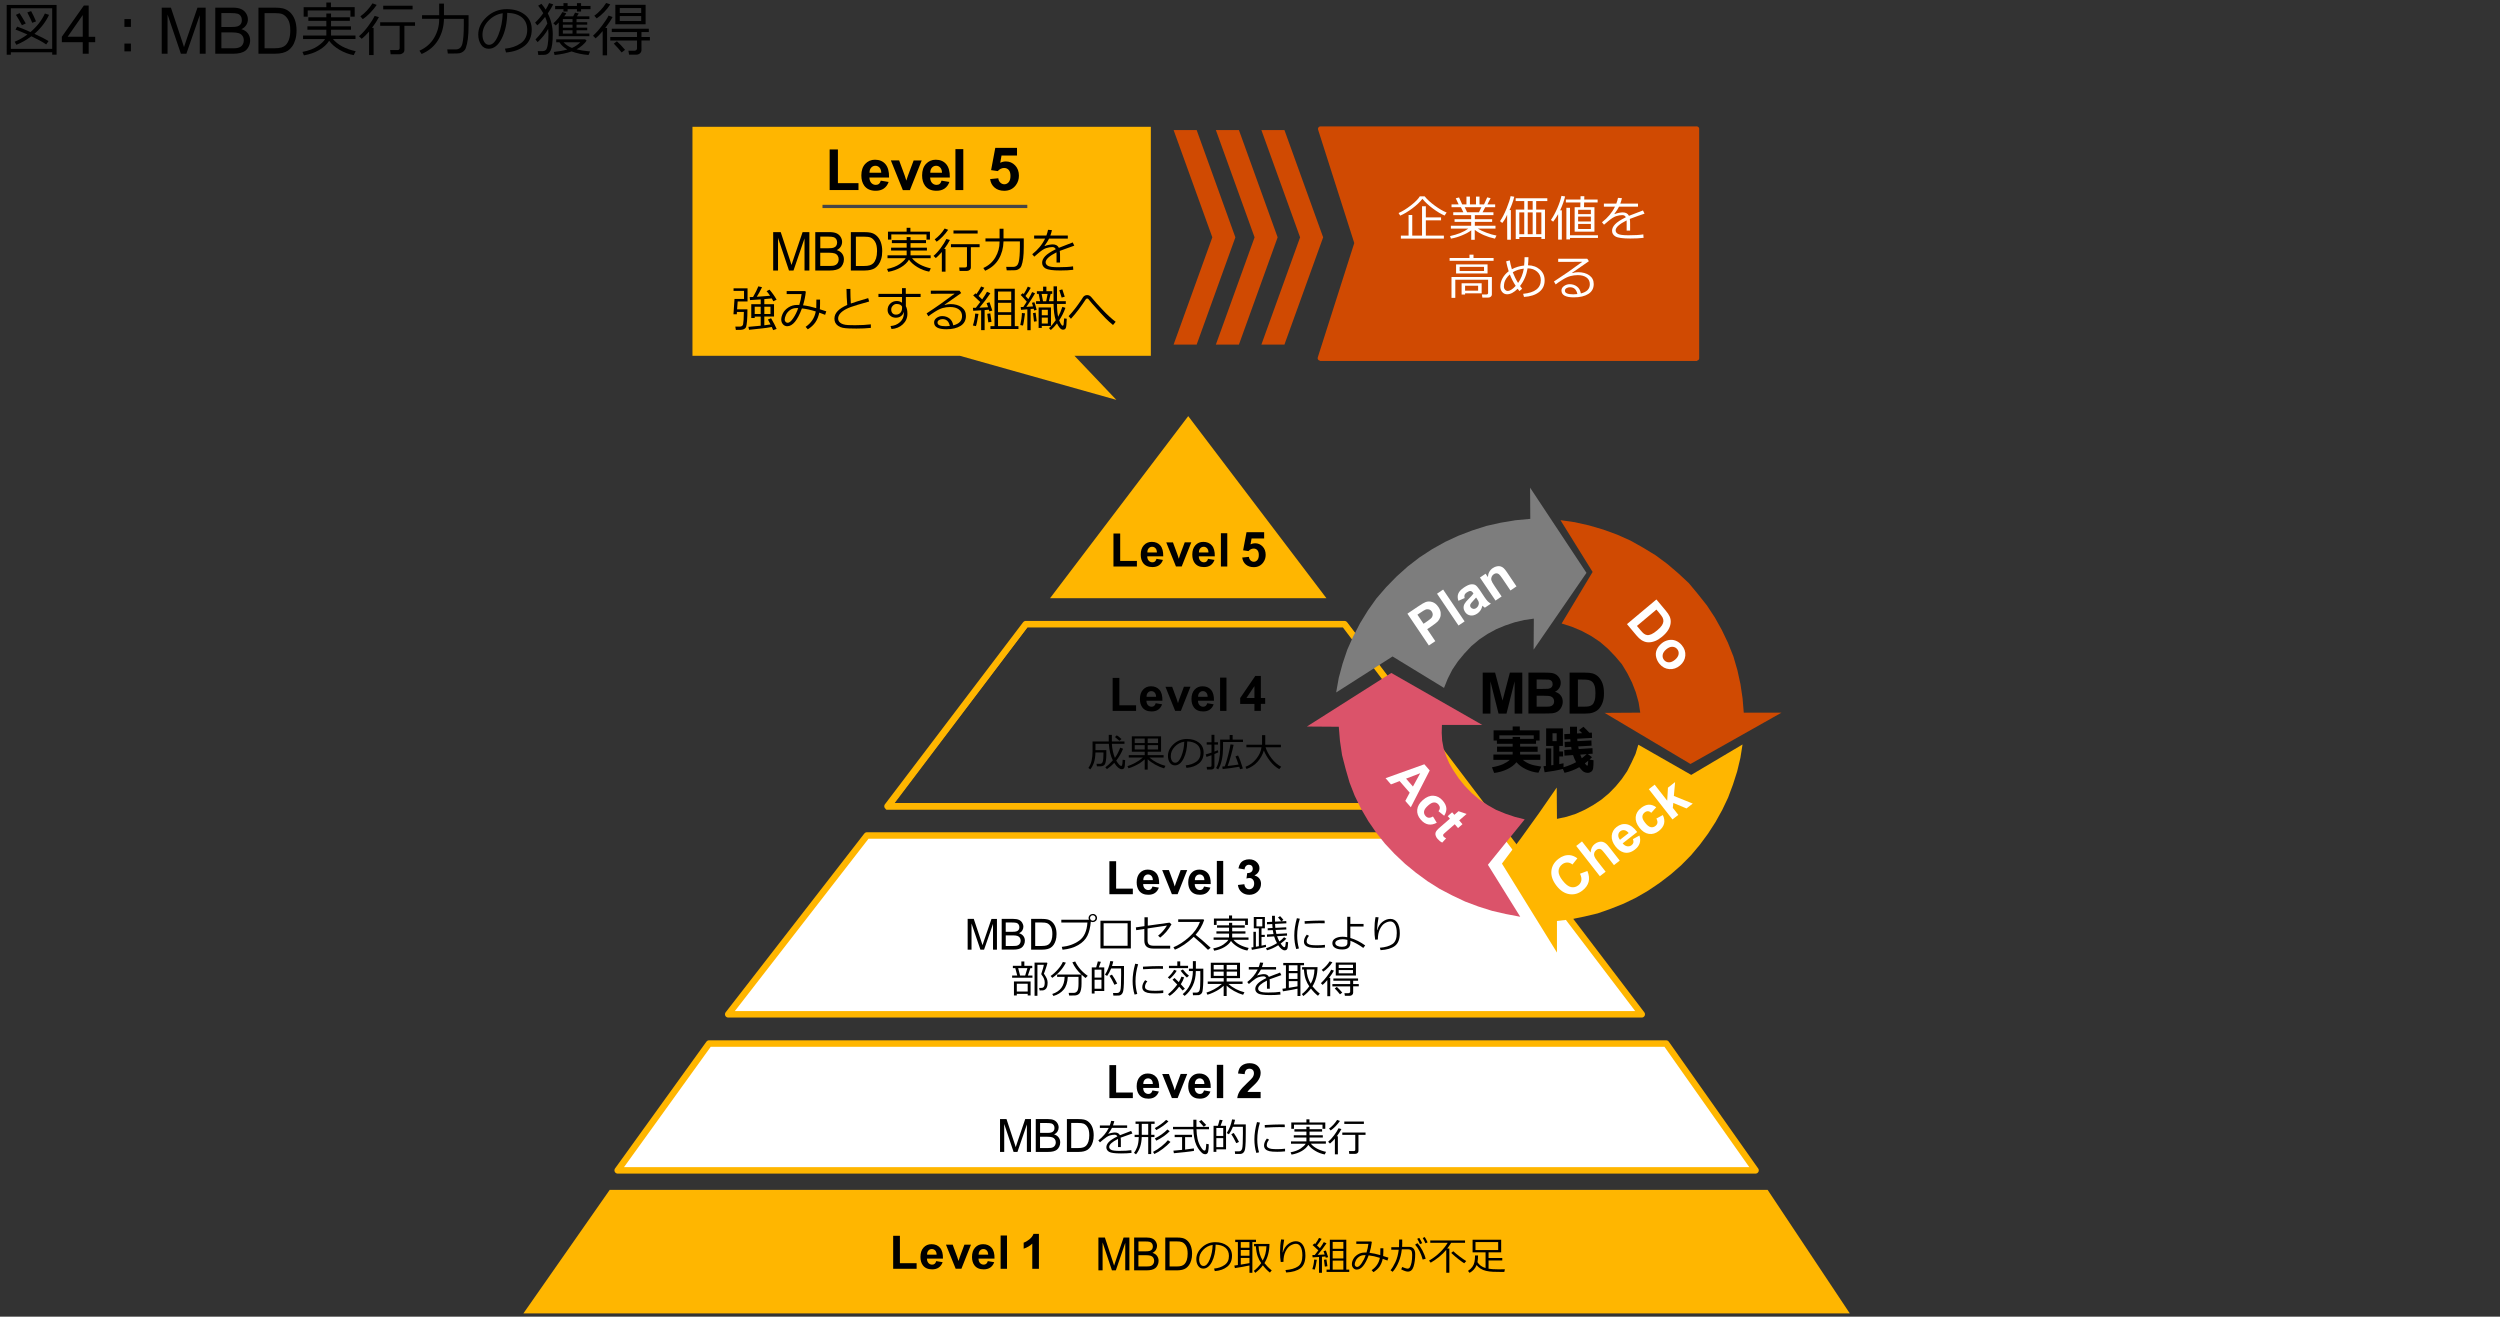 <?xml version="1.0" encoding="UTF-8"?>
<svg id="_レイヤー_1" data-name="レイヤー 1" xmlns="http://www.w3.org/2000/svg" xmlns:xlink="http://www.w3.org/1999/xlink" viewBox="0 0 769 405">
  <rect x="0" y="0" width="769" height="405" fill="#333333" stroke="none"/>
  <defs>
    <style>
      .cls-1 {
        stroke: #464646;
      }

      .cls-1, .cls-2, .cls-3, .cls-4, .cls-5, .cls-6 {
        fill: none;
      }

      .cls-1, .cls-4 {
        stroke-miterlimit: 10;
      }

      .cls-7, .cls-8 {
        fill: #fff;
      }

      .cls-2 {
        stroke: #d04a02;
        stroke-width: 1.54px;
      }

      .cls-2, .cls-3, .cls-6 {
        stroke-linejoin: round;
      }

      .cls-3 {
        stroke-linecap: round;
      }

      .cls-3, .cls-4, .cls-6 {
        stroke: #ffb600;
      }

      .cls-3, .cls-6 {
        stroke-width: 2px;
      }

      .cls-8, .cls-9, .cls-10, .cls-11, .cls-12 {
        fill-rule: evenodd;
      }

      .cls-9 {
        fill: #7d7d7d;
      }

      .cls-10 {
        fill: #db536a;
      }

      .cls-11 {
        fill: #ffb600;
      }

      .cls-13 {
        clip-path: url(#clippath);
      }

      .cls-14, .cls-12 {
        fill: #d04a02;
      }
    </style>
    <clipPath id="clippath">
      <rect class="cls-5" width="769" height="405"/>
    </clipPath>
  </defs>
  <g class="cls-13">
    <path d="M16.05,16.07H3.34v.76h-1.28V1.52h15.35v15.3h-1.35v-.76Zm-12.71-1.03h12.71V2.55H3.34V15.04Zm10.85-1.38c-1-.71-2.52-1.54-4.55-2.5-1.5,1.13-3.03,2-4.6,2.62l-.54-.94c1.37-.56,2.67-1.3,3.93-2.23-1.39-.62-2.61-1.12-3.66-1.51l.51-.91c.94,.31,2.3,.87,4.1,1.67,2.02-1.73,3.49-3.63,4.43-5.71l1.27,.42c-1,2.17-2.5,4.11-4.48,5.84,2.13,.98,3.58,1.73,4.33,2.22l-.73,1.05ZM6.75,7.77c-.77-1.45-1.39-2.51-1.85-3.2l1.12-.53c.35,.52,.98,1.57,1.91,3.17l-1.18,.55Zm3.16-.76c-.17-.49-.67-1.55-1.51-3.19l1.18-.4c.59,1.1,1.09,2.15,1.5,3.16l-1.17,.44Z"/>
    <path d="M25.45,16.52v-3.55h-6.43v-1.67L25.79,1.71h1.49V11.31h2v1.67h-2v3.55h-1.82Zm0-5.22V4.63l-4.64,6.68h4.64Z"/>
    <path d="M40.27,8.27h-2v-2.4h2v2.4Zm0,7.53h-2v-2.4h2v2.4Z"/>
    <g>
      <path d="M49.75,16.52V2.35h2.82l3.35,10.04c.31,.93,.53,1.63,.68,2.1,.16-.52,.41-1.27,.75-2.27l3.39-9.86h2.52v14.17h-1.81V4.66l-4.12,11.86h-1.69l-4.1-12.07v12.07h-1.81Z"/>
      <path d="M66.22,16.52V2.35h5.32c1.08,0,1.95,.14,2.61,.43,.65,.29,1.17,.73,1.54,1.32s.56,1.22,.56,1.87c0,.61-.16,1.18-.49,1.71s-.83,.97-1.49,1.3c.86,.25,1.52,.68,1.98,1.29,.46,.61,.69,1.32,.69,2.15,0,.66-.14,1.28-.42,1.85-.28,.57-.63,1.01-1.04,1.32-.41,.31-.93,.54-1.55,.7-.62,.16-1.38,.24-2.29,.24h-5.4Zm1.88-8.22h3.06c.83,0,1.43-.05,1.79-.16,.48-.14,.84-.38,1.08-.71s.36-.74,.36-1.24c0-.47-.11-.88-.34-1.24-.23-.36-.55-.6-.97-.73-.42-.13-1.14-.2-2.16-.2h-2.83v4.28Zm0,6.55h3.53c.61,0,1.03-.02,1.28-.07,.43-.08,.79-.21,1.08-.39,.29-.18,.53-.44,.72-.79,.19-.34,.28-.74,.28-1.19,0-.53-.14-.99-.41-1.38-.27-.39-.65-.66-1.13-.82-.48-.16-1.17-.24-2.07-.24h-3.28v4.87Z"/>
      <path d="M79.5,16.52V2.35h4.88c1.1,0,1.94,.07,2.52,.2,.81,.19,1.5,.53,2.08,1.02,.75,.63,1.31,1.44,1.68,2.42,.37,.98,.56,2.11,.56,3.37,0,1.08-.13,2.03-.38,2.86s-.57,1.52-.97,2.06c-.39,.54-.82,.97-1.29,1.29-.47,.31-1.03,.55-1.69,.71-.66,.16-1.42,.24-2.28,.24h-5.11Zm1.88-1.67h3.03c.93,0,1.67-.09,2.2-.26s.96-.42,1.27-.73c.44-.44,.79-1.04,1.04-1.79,.25-.75,.37-1.66,.37-2.73,0-1.48-.24-2.62-.73-3.42-.49-.8-1.08-1.33-1.77-1.6-.5-.19-1.31-.29-2.43-.29h-2.98V14.85Z"/>
    </g>
    <g>
      <path d="M100.38,10.92v-1.77h-5.82v-1.05h5.82v-1.69h-5.53v-1.09h5.53v-1.15h1.45v1.15h5.78v1.09h-5.78v1.69h6.13v1.05h-6.13v1.77h7.52v1.08h-6.95c1.49,1.79,3.83,3.05,7.01,3.76l-.61,1.2c-1.51-.27-2.97-.82-4.37-1.64s-2.46-1.75-3.19-2.78c-.67,1.1-1.7,2.05-3.07,2.85s-2.94,1.34-4.69,1.64l-.44-1.06c1.98-.39,3.55-.99,4.71-1.8s1.91-1.53,2.25-2.16h-6.78v-1.08h7.15Zm7.42-5.79v-1.91h-13.15v1.91h-1.25V2.21h6.98V.77h1.42v1.43h7.3v2.92h-1.3Z"/>
      <path d="M113.53,16.94v-7.24c-.79,.91-1.54,1.66-2.26,2.24l-.85-.79c.93-.79,1.84-1.78,2.75-2.99s1.6-2.3,2.07-3.27l1.32,.37c-.53,1.02-1.24,2.13-2.14,3.32h.5v8.36h-1.39Zm-1.93-11.04l-.75-.88c1.41-.99,2.65-2.32,3.73-3.99l1.3,.48c-.57,.84-1.26,1.68-2.08,2.51s-1.55,1.46-2.2,1.87Zm11.29,10.79h-2.73l-.15-1.28h2.19c.49,0,.73-.2,.73-.61V7.94h-5.99v-1.1h10.72v1.1h-3.27v7.45c0,.39-.15,.71-.45,.94s-.65,.36-1.05,.36Zm-5.01-13.81V1.77h9.03v1.12h-9.03Z"/>
      <path d="M136.57,5.79c-.06,2.44-.66,4.61-1.79,6.5s-2.82,3.34-5.08,4.32l-.68-1.01c1.98-.89,3.49-2.21,4.52-3.96s1.55-3.63,1.55-5.63v-.22h-5.27v-1.12h5.27V1.11h1.47v3.56h7.57v3.15c0,1.66-.07,3.05-.22,4.17s-.36,2.06-.65,2.83c-.15,.41-.41,.75-.76,1.02s-.74,.45-1.16,.54c-.28,.06-1.13,.09-2.58,.09h-1.01l-.18-1.27h2.61c1.07,0,1.76-.59,2.05-1.78s.44-3.11,.44-5.76v-1.85h-6.12Z"/>
      <path d="M155.66,16.16l-.34-1.19c1.89-.17,3.5-.72,4.84-1.64s2.01-2.31,2.01-4.15c0-1.64-.54-2.91-1.62-3.81s-2.59-1.37-4.52-1.42c-.06,3.15-.63,5.78-1.7,7.89s-2.4,3.16-4.01,3.16c-1,0-1.78-.42-2.35-1.27s-.86-1.88-.86-3.1c0-2.01,.87-3.82,2.6-5.42s3.79-2.4,6.16-2.4c2.23,0,4.07,.56,5.52,1.67s2.17,2.64,2.17,4.57c0,2.2-.73,3.89-2.19,5.05s-3.36,1.85-5.71,2.04Zm-1.02-12.09c-1.7,.26-3.16,1.03-4.39,2.31s-1.84,2.73-1.84,4.34c0,.86,.18,1.58,.54,2.18s.86,.89,1.49,.89c1.1,0,2.05-1.02,2.87-3.07s1.26-4.26,1.33-6.64Z"/>
      <path d="M165.38,12.96l-.66-.81c1.46-1.52,2.68-3.16,3.64-4.91-.16-.7-.39-1.38-.68-2.04-.91,1.18-1.71,2.04-2.41,2.6l-.67-.84c.85-.77,1.69-1.74,2.51-2.9-.42-.76-.95-1.53-1.57-2.31l1.01-.57c.47,.54,.9,1.13,1.3,1.78,.44-.7,.79-1.37,1.05-2.01l1.27,.39c-.38,.79-.94,1.71-1.67,2.77,1.02,2.03,1.53,4.16,1.53,6.41,0,1.22-.06,2.26-.18,3.11s-.28,1.49-.49,1.91-.46,.74-.74,.93-.56,.31-.82,.36-.92,.06-1.99,.06h-.24l-.15-1.17h1.58c.3,0,.58-.1,.85-.31s.48-.76,.63-1.64,.23-1.99,.23-3.32c0-.5-.03-1.02-.09-1.56-.75,1.39-1.84,2.75-3.26,4.09Zm6.48-6.03c-.35,.39-.66,.69-.93,.9l-.72-.67c1.15-1,2.08-2.14,2.78-3.45l1.2,.38c-.13,.27-.35,.58-.65,.94h2.76l.59-1.14,1.15,.26-.58,.88h3.83v.83h-3.95v.96h3.29v.76h-3.29v.94h3.29v.79h-3.29v1.01h3.95v.81h-9.42V6.93Zm3.97,8.89c-1.55,.54-3.3,.91-5.24,1.1l-.24-.94c1.51-.15,2.89-.4,4.15-.76-1.07-.61-1.88-1.35-2.41-2.21h-1v-.91h8.9l.44,.37c-.23,.43-.65,.91-1.26,1.44s-1.22,.96-1.82,1.27c1.04,.27,2.43,.49,4.15,.65l-.46,1.09c-1.86-.15-3.6-.51-5.21-1.1Zm-2.51-12.27v-.72h-2.56V1.82h2.56V.96h1.27v.86h2.88V.96h1.27v.86h2.9v1.01h-2.9v.72h-1.27v-.72h-2.88v.72h-1.27Zm2.79,3.27v-.96h-2.97v.96h2.97Zm-2.97,1.71h2.97v-.94h-2.97v.94Zm2.97,.79h-2.97v1.01h2.97v-1.01Zm-.17,5.43c.99-.43,1.84-1.01,2.54-1.74h-5.12c.67,.75,1.53,1.33,2.58,1.74Z"/>
      <path d="M185.38,17.01v-7.44c-.9,1.06-1.62,1.8-2.18,2.23l-.79-.81c.93-.84,1.86-1.88,2.79-3.12s1.6-2.26,2-3.08l1.23,.44c-.49,.95-1.25,2.07-2.26,3.38h.57v8.41h-1.36Zm-1.83-11.35l-.74-.81c1.42-1.04,2.64-2.35,3.64-3.93l1.27,.42c-.49,.8-1.12,1.6-1.89,2.39s-1.53,1.43-2.28,1.92Zm4.17,6.79v-1.06h8.23v-1.53h-7.77v-1.03h11.4v1.03h-2.26v1.53h2.59v1.06h-2.59v2.94c0,.41-.16,.75-.47,1.02s-.68,.4-1.1,.4h-2.24l-.22-1.21h1.89c.21,0,.39-.07,.54-.21s.23-.3,.23-.48v-2.44h-8.23Zm3.51,3.69c-.75-.94-1.56-1.85-2.43-2.72l.96-.72c.79,.71,1.63,1.59,2.51,2.63l-1.05,.81Zm-1.95-8.68V1.48h9.31V7.46h-9.31Zm1.36-3.47h6.59v-1.5h-6.59v1.5Zm6.59,.95h-6.59v1.51h6.59v-1.51Z"/>
    </g>
  </g>
  <polygon class="cls-14" points="393 73 381.09 40 374 40 385.91 73 374 106 381.09 106 393 73"/>
  <polygon class="cls-14" points="372.91 73 361 106 368.09 106 380 73 368.09 40 361 40 372.91 73"/>
  <polygon class="cls-14" points="407 73 395.09 40 388 40 399.91 73 388 106 395.09 106 407 73"/>
  <polygon class="cls-11" points="213 39 295.25 39 330.5 39 354 39 354 80.09 354 97.7 354 109.44 330.5 109.44 343.39 123 295.25 109.44 213 109.44 213 97.7 213 80.09 213 39"/>
  <path d="M255.2,58.47v-12.5h2.54v10.37h6.33v2.12h-8.87Z"/>
  <path d="M270.93,55.57l2.41,.4c-.31,.88-.8,1.55-1.47,2.02-.67,.46-1.5,.69-2.5,.69-1.59,0-2.76-.52-3.52-1.56-.6-.83-.9-1.88-.9-3.15,0-1.51,.4-2.7,1.19-3.55s1.79-1.29,3-1.29c1.36,0,2.43,.45,3.21,1.35,.78,.9,1.16,2.27,1.13,4.12h-6.05c.02,.72,.21,1.27,.58,1.67,.37,.4,.84,.6,1.39,.6,.38,0,.7-.1,.95-.31,.26-.21,.45-.54,.58-1Zm.14-2.44c-.02-.7-.2-1.23-.54-1.59s-.76-.55-1.25-.55c-.53,0-.96,.19-1.31,.58s-.51,.91-.51,1.56h3.61Z"/>
  <path d="M277.71,58.47l-3.68-9.13h2.54l1.72,4.66,.5,1.56c.13-.4,.21-.66,.25-.78,.08-.26,.17-.52,.26-.77l1.74-4.66h2.48l-3.63,9.13h-2.17Z"/>
  <path d="M289.62,55.57l2.41,.4c-.31,.88-.8,1.55-1.47,2.02-.67,.46-1.5,.69-2.5,.69-1.59,0-2.76-.52-3.52-1.56-.6-.83-.9-1.88-.9-3.15,0-1.51,.4-2.7,1.19-3.55s1.79-1.29,3-1.29c1.36,0,2.43,.45,3.21,1.35,.78,.9,1.16,2.27,1.13,4.12h-6.05c.02,.72,.21,1.27,.58,1.67,.37,.4,.84,.6,1.39,.6,.38,0,.7-.1,.95-.31,.26-.21,.45-.54,.58-1Zm.14-2.44c-.02-.7-.2-1.23-.54-1.59s-.76-.55-1.25-.55c-.53,0-.96,.19-1.31,.58s-.51,.91-.51,1.56h3.61Z"/>
  <path d="M293.89,58.47v-12.6h2.42v12.6h-2.42Z"/>
  <path d="M304.55,55.09l2.52-.26c.07,.57,.28,1.02,.64,1.35,.35,.33,.76,.5,1.22,.5,.53,0,.97-.21,1.34-.64,.37-.43,.55-1.07,.55-1.94,0-.81-.18-1.42-.54-1.82s-.83-.61-1.42-.61c-.72,0-1.37,.32-1.95,.96l-2.05-.3,1.29-6.85h6.68v2.36h-4.76l-.4,2.24c.56-.28,1.14-.42,1.73-.42,1.12,0,2.07,.41,2.85,1.22,.78,.81,1.17,1.87,1.17,3.17,0,1.08-.31,2.05-.94,2.9-.86,1.16-2.05,1.74-3.57,1.74-1.22,0-2.21-.33-2.97-.98-.77-.65-1.23-1.53-1.38-2.63Z"/>
  <polygon class="cls-1" points="253 63.5 284.5 63.5 316 63.5 284.5 63.5 253 63.5"/>
  <path d="M237.83,83.21v-11.81h2.32l2.76,8.36c.25,.78,.44,1.36,.56,1.75,.13-.43,.34-1.06,.62-1.89l2.79-8.22h2.08v11.81h-1.49v-9.89l-3.39,9.89h-1.39l-3.37-10.05v10.05h-1.49Z"/>
  <path d="M250.78,83.21v-11.81h4.38c.89,0,1.61,.12,2.14,.36,.54,.24,.96,.61,1.27,1.1,.31,.5,.46,1.02,.46,1.56,0,.5-.14,.98-.41,1.43s-.68,.81-1.23,1.08c.71,.21,1.25,.57,1.63,1.07,.38,.51,.57,1.1,.57,1.79,0,.55-.12,1.07-.35,1.54-.23,.48-.52,.84-.86,1.1-.34,.26-.77,.45-1.28,.58-.51,.13-1.14,.2-1.88,.2h-4.45Zm1.54-6.85h2.52c.68,0,1.17-.05,1.47-.14,.39-.12,.69-.31,.89-.59,.2-.27,.3-.62,.3-1.03,0-.39-.09-.74-.28-1.04-.19-.3-.45-.5-.8-.61-.34-.11-.94-.17-1.77-.17h-2.33v3.57Zm0,5.45h2.9c.5,0,.85-.02,1.05-.06,.35-.06,.65-.17,.89-.32,.24-.15,.44-.37,.59-.66,.15-.29,.23-.62,.23-1,0-.44-.11-.82-.33-1.15-.22-.32-.53-.55-.93-.68-.4-.13-.96-.2-1.71-.2h-2.7v4.06Z"/>
  <path d="M261.72,83.21v-11.81h4.02c.91,0,1.6,.06,2.08,.17,.67,.16,1.24,.44,1.71,.85,.62,.53,1.08,1.2,1.38,2.02,.31,.82,.46,1.76,.46,2.81,0,.9-.1,1.69-.31,2.38-.21,.69-.47,1.27-.8,1.72-.32,.45-.68,.81-1.06,1.07-.38,.26-.85,.46-1.39,.59-.54,.13-1.17,.2-1.87,.2h-4.21Zm1.54-1.39h2.49c.77,0,1.37-.07,1.81-.22,.44-.15,.79-.35,1.05-.61,.37-.37,.65-.87,.86-1.49,.2-.63,.31-1.38,.31-2.28,0-1.24-.2-2.18-.6-2.85-.4-.66-.89-1.11-1.46-1.33-.41-.16-1.08-.24-2-.24h-2.45v9.02Z"/>
  <path d="M278.89,78.53v-1.47h-4.79v-.87h4.79v-1.41h-4.55v-.91h4.55v-.96h1.19v.96h4.76v.91h-4.76v1.41h5.04v.87h-5.04v1.47h6.19v.9h-5.72c1.22,1.49,3.15,2.54,5.77,3.13l-.5,1c-1.24-.22-2.44-.68-3.59-1.37s-2.03-1.46-2.63-2.31c-.55,.92-1.4,1.71-2.52,2.37-1.13,.66-2.42,1.12-3.86,1.37l-.36-.89c1.63-.33,2.92-.83,3.87-1.5,.95-.67,1.57-1.27,1.85-1.8h-5.58v-.9h5.88Zm6.1-4.83v-1.59h-10.82v1.59h-1.03v-2.43h5.74v-1.19h1.16v1.19h6.01v2.43h-1.07Z"/>
  <path d="M289.71,83.55v-6.04c-.65,.76-1.27,1.38-1.86,1.87l-.7-.66c.76-.65,1.52-1.48,2.26-2.49s1.31-1.91,1.7-2.72l1.08,.31c-.43,.85-1.02,1.77-1.76,2.77h.41v6.97h-1.14Zm-1.59-9.2l-.61-.73c1.16-.83,2.18-1.93,3.07-3.33l1.07,.4c-.47,.7-1.04,1.4-1.71,2.09-.67,.7-1.28,1.22-1.81,1.56Zm9.29,8.99h-2.25l-.12-1.07h1.8c.4,0,.6-.17,.6-.51v-5.72h-4.93v-.92h8.82v.92h-2.69v6.21c0,.33-.12,.59-.37,.79-.25,.2-.54,.3-.86,.3Zm-4.12-11.51v-.93h7.43v.93h-7.43Z"/>
  <g>
    <path d="M308.68,74.26c-.05,2.03-.54,3.84-1.47,5.42s-2.32,2.78-4.18,3.6l-.56-.84c1.63-.74,2.87-1.84,3.72-3.3s1.28-3.02,1.28-4.69v-.18h-4.34v-.94h4.34v-2.97h1.21v2.97h6.23v2.62c0,1.39-.06,2.55-.18,3.48-.12,.93-.3,1.71-.54,2.35-.13,.34-.33,.63-.63,.85-.29,.23-.61,.38-.95,.45-.23,.05-.93,.07-2.12,.07h-.83l-.15-1.06h2.15c.88,0,1.45-.5,1.69-1.49s.37-2.59,.37-4.8v-1.55h-5.03Z"/>
    <path d="M326.06,80.75h-1.07v-2.4c0-.28,0-.52-.02-.73-2.22,1.13-3.33,2.15-3.33,3.07,0,.46,.25,.82,.75,1.1s1.54,.41,3.14,.41c1.9,0,3.41-.09,4.54-.27l.07,1.06c-1.15,.14-2.47,.21-3.98,.21-2.32,0-3.83-.21-4.54-.62s-1.06-1-1.06-1.76c0-.68,.31-1.35,.93-2.01,.62-.66,1.71-1.38,3.26-2.15-.2-.44-.55-.66-1.06-.66-.58,0-1.2,.11-1.87,.32s-1.5,.75-2.48,1.6l-1.2,1.03-.62-.75c1.76-1.39,3.08-2.99,3.95-4.8h-3.37v-.95h3.77c.22-.58,.39-1.17,.51-1.76l1.2,.1c-.12,.56-.28,1.11-.49,1.66h5.37v.95h-5.76c-.27,.56-.74,1.3-1.41,2.23l.11,.06c.19-.12,.56-.24,1.11-.35,.55-.11,.98-.17,1.28-.17,.94,0,1.57,.35,1.92,1.06l4.26-1.66,.48,.99c-1,.33-2.49,.87-4.47,1.62,.06,.37,.09,.83,.09,1.38v2.22Z"/>
  </g>
  <path d="M226.91,92.72l-.18,2.44h3.18c0,1.43-.04,2.61-.12,3.56s-.19,1.57-.31,1.88c-.13,.31-.39,.54-.79,.7s-1.18,.22-2.34,.18l-.17-1.01h1.32c.3,0,.55-.06,.73-.19s.3-.3,.35-.52,.1-.69,.15-1.42,.08-1.53,.08-2.4h-2.13l-.04,.73h-1.03l.32-4.71h2.93v-2.49h-3.22v-.78h4.3v4.04h-3.02Zm3.5,8.74l-.2-.92c.94-.06,2.2-.18,3.78-.35v-2.81h-1.84v.44h-1.06v-4.24h2.9v-1.48l-3.28,.21-.11-.92c.27,0,.62-.02,1.04-.04,.74-1.28,1.28-2.37,1.62-3.27l1.14,.26c-.6,1.23-1.14,2.21-1.61,2.95,1.53-.09,2.9-.19,4.09-.31-.4-.6-.76-1.07-1.08-1.42l.9-.46c.85,.98,1.58,2.01,2.18,3.09l-1,.48c-.14-.28-.3-.57-.49-.88-.53,.07-1.29,.14-2.29,.22v1.56h2.99v3.8h-2.99v2.69c.72-.08,1.36-.17,1.92-.26-.2-.4-.47-.9-.81-1.51l.97-.4c.79,1.36,1.36,2.45,1.71,3.29l-1.07,.37c-.11-.28-.25-.61-.42-.97-1.05,.2-2.08,.35-3.08,.45l-3.92,.42Zm3.58-7.1h-1.84v2.23h1.84v-2.23Zm3.01,0h-1.89v2.23h1.89v-2.23Z"/>
  <path d="M254.16,95.76l-.35,1.08c-.65-.25-1.25-.48-1.8-.67-.25,1.18-.65,2.18-1.21,2.99-.56,.81-1.33,1.52-2.32,2.14l-.67-.76c1.72-1.18,2.76-2.75,3.12-4.73-1.52-.48-2.94-.8-4.26-.94-1.35,3.65-2.85,5.48-4.51,5.48-.53,0-.97-.2-1.32-.6s-.53-.89-.53-1.46c0-.62,.18-1.28,.53-1.96s.92-1.27,1.69-1.77c.77-.5,1.65-.75,2.63-.76,.22,0,.45,0,.69,.01,.36-1.12,.6-2.24,.72-3.35h-4.59v-.93h5.67l.22,.24c-.18,1.51-.47,2.89-.86,4.14,1.27,.15,2.63,.44,4.07,.88,.03-.36,.04-1.23,.04-2.63h1.13v1.27c0,.68-.02,1.25-.07,1.7,.44,.14,1.1,.35,1.98,.64Zm-8.64-.99c-.22,0-.4-.01-.54-.01-.75,0-1.41,.21-1.98,.62-.57,.41-.98,.91-1.24,1.48s-.39,1.06-.39,1.44c0,.27,.09,.5,.27,.7,.18,.2,.4,.29,.65,.29,.51,0,1.08-.48,1.72-1.43,.64-.95,1.15-1.98,1.51-3.09Z"/>
  <path d="M267.87,100.86c-1.37,.14-2.85,.21-4.43,.21-.69,0-1.43-.01-2.23-.04s-1.46-.09-1.98-.2-.98-.3-1.39-.58c-.4-.28-.7-.6-.89-.97-.19-.37-.28-.8-.28-1.28,0-1.67,1.31-3.07,3.94-4.2-.13-1.54-.21-3.19-.23-4.93h1.2c0,.21,0,.43,0,.67,0,1.14,.05,2.42,.14,3.82,.93-.35,2.71-.9,5.33-1.66l.3,1.04c-.76,.21-1.95,.54-3.56,1.02-1.61,.47-2.82,.92-3.61,1.35-.8,.43-1.39,.88-1.78,1.35s-.59,.98-.59,1.5c0,.26,.05,.5,.15,.72,.1,.21,.26,.41,.48,.59s.52,.34,.91,.47,.9,.22,1.55,.25c.65,.03,1.36,.04,2.13,.04,1.78,0,3.39-.09,4.84-.26v1.08Z"/>
  <path d="M283.2,91.36h-4.56v2.82c.32,.57,.48,1.34,.48,2.33,0,1.29-.48,2.37-1.41,3.25-.94,.88-2.1,1.36-3.48,1.45l-.3-.92c1.16-.08,2.13-.49,2.92-1.21s1.18-1.62,1.18-2.69c0-.18,0-.34-.03-.49-.12,.57-.4,1.01-.85,1.34-.44,.32-.98,.49-1.6,.49-.7,0-1.3-.23-1.79-.68s-.73-1.02-.73-1.7c0-.79,.27-1.44,.82-1.97s1.22-.79,2.01-.79c.6,0,1.13,.18,1.6,.53v-1.77h-7.25v-.96h7.25v-1.75h1.16v1.75h4.56v.96Zm-5.71,2.97c-.27-.55-.85-.83-1.72-.83-.42,0-.8,.18-1.14,.53-.33,.35-.5,.74-.49,1.18,0,.47,.13,.85,.39,1.14,.26,.29,.62,.43,1.06,.43,.57,0,1.02-.19,1.36-.56s.52-.87,.53-1.48v-.42Z"/>
  <path d="M293.22,100.07c1.81-.44,2.71-1.38,2.71-2.83,0-.89-.33-1.58-1-2.07s-1.55-.73-2.66-.73c-.76,0-1.51,.1-2.23,.29s-1.56,.59-2.5,1.19c-.94,.6-1.6,1.06-1.97,1.38l-.54-.9c2.94-1.92,5.81-3.94,8.61-6.06l-7.32,.03v-.97h8.83l.51,.75-5.1,3.57,.06,.09c.59-.18,1.17-.27,1.76-.27,1.38,0,2.52,.32,3.41,.97s1.33,1.54,1.33,2.67c0,1.33-.54,2.35-1.63,3.05-1.09,.7-2.55,1.05-4.38,1.05-2.52,0-3.78-.7-3.78-2.1,0-.55,.26-1.02,.78-1.39,.52-.38,1.09-.56,1.71-.56,.87,0,1.62,.25,2.24,.74s1.01,1.2,1.16,2.11Zm-1.06,.19c-.28-1.4-1.03-2.1-2.26-2.1-.39,0-.74,.1-1.05,.29s-.47,.45-.47,.78c0,.75,.85,1.12,2.56,1.12,.37,0,.78-.03,1.22-.09Z"/>
  <path d="M300.19,100.31l-.93-.19c.39-1.18,.63-2.4,.71-3.67l1.01,.1c-.31,1.95-.57,3.21-.79,3.76Zm1.61,1.22v-6.08l-2.44,.15-.09-.93h.35c.12,0,.3,0,.55,0,.53-.67,.98-1.26,1.36-1.78l-2.18-2.02,.73-.64,.27,.24c.62-.85,1.1-1.64,1.44-2.35l.98,.38c-.54,.91-1.12,1.76-1.76,2.55,.41,.37,.78,.72,1.11,1.04,.69-.98,1.18-1.76,1.48-2.34l1.03,.45c-.95,1.45-2.07,2.93-3.36,4.45,.86-.03,1.75-.08,2.66-.15-.18-.54-.33-.96-.45-1.26l.9-.27c.23,.65,.52,1.51,.86,2.57l-.92,.23c-.01-.06-.07-.23-.15-.51-.22,.02-.66,.06-1.3,.12v6.16h-1.07Zm2.21-2.37c-.13-1.1-.24-1.98-.33-2.63l.93-.14c.12,.92,.24,1.79,.38,2.61l-.98,.15Zm.65,2.04v-.89h1.25v-11.49h6.24v11.49h1.13v.89h-8.62Zm6.39-8.88v-2.64h-4.06v2.64h4.06Zm-4.06,3.71h4.06v-2.89h-4.06v2.89Zm0,4.28h4.06v-3.46h-4.06v3.46Z"/>
  <path d="M314.66,100.14l-.82-.15c.3-1.36,.47-2.59,.5-3.71l.95,.1c-.26,2.08-.47,3.34-.63,3.76Zm1.35,1.41v-6.4l-1.94,.15-.1-.85c.12,0,.39,0,.8-.02,.38-.57,.73-1.11,1.06-1.63-.2-.27-.51-.62-.91-1.04-.51-.53-.83-.87-.96-1.03l.67-.56,.27,.29c.53-.82,.94-1.58,1.25-2.3l.91,.37c-.41,.76-.95,1.6-1.62,2.52,.42,.45,.71,.78,.87,.97,.54-.9,.93-1.63,1.17-2.18l.9,.38c-.81,1.43-1.7,2.82-2.67,4.18,.82-.04,1.5-.09,2.05-.15-.07-.25-.19-.62-.34-1.11l.75-.18c.24,.64,.47,1.42,.71,2.34l-.77,.22c-.01-.07-.06-.25-.15-.55l-.94,.1v6.5h-1.01Zm2.05-2.6c-.15-1.15-.26-2.03-.3-2.65l.8-.12,.33,2.64-.83,.12Zm7.74-.41c.11,.29,.24,.59,.41,.9,.17,.31,.3,.51,.39,.6,.09,.09,.19,.14,.28,.14,.15,0,.25-.12,.29-.36,.04-.24,.09-.87,.16-1.88l.8,.1c-.04,1.56-.14,2.51-.29,2.85-.15,.34-.43,.52-.85,.52-.37,0-.71-.19-1.02-.58-.32-.39-.6-.83-.84-1.35-.6,.78-1.23,1.46-1.9,2.04l-.56-.59c.67-.59,1.35-1.4,2.07-2.42-.42-1.28-.64-2.95-.67-5.02h-5.38v-.83h1.26l-.46-2.26h-.55v-.83h1.92v-1.39h1.01v1.39h1.8v.83h-.49l-.54,2.26h1.43v-4.58h1.06v4.58h2.71v.83h-2.71c0,1.62,.13,2.93,.35,3.96,.09-.15,.16-.3,.22-.45,.24-.35,.6-1.22,1.08-2.61l.94,.31c-.5,1.42-1.15,2.7-1.93,3.85Zm-5.35,1.72v.62h-.97v-6.31h3.8v5.69h-2.83Zm-.05-9.85l.43,2.26h.98l.43-2.26h-1.84Zm1.91,4.89h-1.86v1.67h1.86v-1.67Zm0,2.4h-1.86v1.82h1.86v-1.82Zm4.26-6.16l-.73-2.27,.93-.26,.74,2.26-.93,.26Z"/>
  <path d="M343.16,99l-.8,.97c-.8-.64-1.57-1.34-2.31-2.09s-2.14-2.28-4.18-4.58l-1.1-1.33c-.09-.1-.2-.15-.33-.15-.17,0-.32,.07-.43,.21-.58,.9-1.28,1.91-2.1,3.01-.82,1.1-1.65,2.11-2.49,3.02l-.72-.81c1.27-1.33,2.55-2.96,3.84-4.89,.3-.5,.52-.83,.66-1.01s.31-.31,.51-.42c.21-.11,.44-.16,.71-.16,.48,0,.9,.21,1.27,.64,.94,1.14,2.1,2.45,3.51,3.94s2.73,2.7,3.97,3.63Z"/>
  <polygon class="cls-12" points="406.1 40 522 40 522 111 406 111 417.32 75.35 406.1 40"/>
  <polygon class="cls-2" points="406.18 39.65 521.9 39.65 521.9 110.17 406.08 110.17 417.38 74.76 406.18 39.65"/>
  <path class="cls-7" d="M444.37,66.31c-1.08-.45-2.28-1.17-3.59-2.14-1.31-.97-2.4-1.98-3.25-3.02-.73,.98-1.76,1.96-3.11,2.96s-2.58,1.74-3.71,2.22l-.51-.8c1.14-.5,2.39-1.26,3.73-2.3s2.28-1.98,2.8-2.83h1.5c.73,.92,1.77,1.87,3.12,2.86s2.56,1.69,3.63,2.11l-.63,.94Zm-13.46,7.08v-.92h2.37v-6.34h1.13v6.34h3.01v-9.03h1.17v3.44h4.68v.9h-4.68v4.69h5.55v.92h-13.23Z"/>
  <path class="cls-7" d="M446.32,73.42l-.29-.8c2.39-.52,4.27-1.29,5.64-2.31h-5.38v-.88h6.24v-1.19h-5.11v-.81h5.11v-1.26h-5.51v-.87h3.11l-.75-1.56h-2.89v-.87h2.19l-.89-1.87,1.01-.27,.97,2.14h1.31v-2.39h1.07v2.39h1.87v-2.39h1.08v2.39h1.39l.98-2.17,1.04,.27-.99,1.9h2.39v.87h-3.05l-.83,1.56h3.35v.87h-5.72v1.26h5.32v.81h-5.32v1.19h6.35v.88h-5.45c.68,.43,1.58,.86,2.68,1.27,1.1,.42,2.13,.71,3.08,.88l-.48,.95c-2.46-.54-4.53-1.44-6.21-2.7v3.06h-1.08v-2.92c-.7,.54-1.64,1.06-2.82,1.54-1.18,.49-2.32,.82-3.42,1.01Zm4.23-9.68l.74,1.56h3.64l.75-1.56h-5.13Z"/>
  <path class="cls-7" d="M463.62,73.74l-.03-7.68c-.38,.93-.88,1.77-1.5,2.53l-.69-.57c.68-.95,1.36-2.26,2.04-3.94,.68-1.68,1.08-2.93,1.22-3.75l1.13,.18c-.33,1.34-.81,2.71-1.46,4.1h.41v9.13h-1.13Zm10.5-.84h-6.78v.62h-1.1v-9.04h2.62v-2.64h-2.64v-.86h9.73v.86h-3.42v2.64h2.7v9.02h-1.1v-.61Zm-6.78-.87h1.52v-6.7h-1.52v6.7Zm2.59-7.54h1.52v-2.64h-1.52v2.64Zm0,7.54h1.52v-6.7h-1.52v6.7Zm2.59,0h1.6v-6.7h-1.6v6.7Z"/>
  <path class="cls-7" d="M479.28,73.7v-7.81c-.45,.79-.96,1.56-1.53,2.3l-.7-.52c.69-.97,1.34-2.17,1.96-3.58,.62-1.42,1.05-2.7,1.29-3.84l1.13,.17c-.31,1.29-.82,2.72-1.53,4.27h.52v9.02h-1.13Zm5.08-2.44v-7.52h1.74l.03-1.47h-4.47v-.9h4.5l.02-1.01h1.16l-.03,1.01h4.12v.9h-4.15l-.04,1.47h3.21v7.52h-6.07Zm-2.54,2.37v-9.7h1.11v8.43h8.6v.83h-8.6v.44h-1.11Zm7.53-7.77v-1.33h-3.92v1.33h3.92Zm-3.92,2.26h3.92v-1.49h-3.92v1.49Zm0,2.33h3.92v-1.56h-3.92v1.56Z"/>
  <path class="cls-7" d="M501.44,70.93h-1.08v-2.4c0-.28,0-.52-.02-.73-2.25,1.13-3.37,2.15-3.37,3.07,0,.46,.25,.82,.75,1.09,.5,.27,1.56,.41,3.18,.41,1.92,0,3.45-.09,4.59-.27l.07,1.06c-1.16,.14-2.5,.21-4.03,.21-2.35,0-3.88-.21-4.59-.62-.71-.41-1.07-1-1.07-1.76,0-.68,.31-1.35,.94-2.01,.63-.66,1.73-1.38,3.3-2.15-.2-.44-.56-.66-1.08-.66-.59,0-1.22,.11-1.89,.32-.68,.21-1.52,.75-2.52,1.6l-1.22,1.03-.63-.75c1.79-1.39,3.12-2.99,4-4.8h-3.41v-.95h3.82c.22-.58,.4-1.17,.52-1.76l1.21,.1c-.12,.56-.29,1.11-.5,1.66h5.44v.95h-5.83c-.27,.56-.75,1.3-1.43,2.23l.11,.06c.19-.12,.57-.24,1.13-.36,.56-.11,.99-.17,1.3-.17,.95,0,1.59,.35,1.94,1.06l4.31-1.66,.48,.99c-1.02,.33-2.53,.87-4.53,1.62,.06,.37,.09,.83,.09,1.38v2.22Z"/>
  <path class="cls-7" d="M445.9,80.23v-.86h6.11v-1.04h1.24v1.04h6.18v.86h-13.53Zm11.78,11.32h-1.7l-.15-.97h1.33c.39,0,.58-.16,.58-.49v-4.04h-10.09v5.58h-1.17v-6.42h12.42v5.31c0,.31-.11,.56-.34,.75-.23,.19-.52,.28-.88,.28Zm-9.79-7.43v-2.79h9.68v2.79h-9.68Zm8.6-2.04h-7.5v1.28h7.5v-1.28Zm-5.83,8.14v.37h-1.07v-3.46h6.17v3.09h-5.1Zm4.01-2.32h-4.01v1.52h4.01v-1.52Z"/>
  <path class="cls-7" d="M468.21,88.83l-.84,.7c-.16-.2-.34-.44-.54-.71-1.13,1.13-2.21,1.7-3.24,1.7-.62,0-1.12-.23-1.51-.69-.39-.46-.58-1.03-.58-1.7,0-.88,.23-1.73,.69-2.56s1.08-1.54,1.88-2.13c-.31-.95-.57-1.97-.78-3.05l1.11-.29c.15,.85,.36,1.75,.65,2.71,1.13-.61,2.38-.99,3.77-1.14,.09-.92,.13-1.77,.13-2.55h1.2c-.02,.97-.07,1.8-.14,2.48,1.47,.02,2.7,.46,3.67,1.32,.97,.85,1.45,1.97,1.45,3.33,0,1.51-.57,2.71-1.71,3.59s-2.69,1.38-4.64,1.5l-.27-.96c3.63-.35,5.44-1.76,5.44-4.21,0-1.08-.38-1.96-1.15-2.62-.76-.66-1.73-1-2.91-1.01-.34,2.07-1.11,3.87-2.32,5.43,.18,.25,.39,.53,.64,.85Zm-1.98-.89c-.73-1.11-1.33-2.29-1.81-3.52-.45,.4-.82,.82-1.11,1.26-.28,.44-.47,.86-.57,1.26-.09,.4-.14,.84-.14,1.32,0,.32,.12,.6,.35,.85,.23,.25,.51,.38,.82,.38,.69,0,1.51-.52,2.45-1.55Zm-.9-4.2c.43,1.14,.97,2.24,1.63,3.3,.91-1.29,1.5-2.76,1.76-4.41-1.29,.15-2.42,.52-3.38,1.11Z"/>
  <path class="cls-7" d="M486.28,90.26c1.83-.44,2.75-1.38,2.75-2.83,0-.89-.34-1.58-1.01-2.07s-1.57-.73-2.7-.73c-.77,0-1.52,.1-2.26,.29-.74,.2-1.58,.59-2.53,1.19-.96,.6-1.62,1.06-2,1.38l-.54-.9c2.97-1.92,5.88-3.94,8.72-6.06l-7.41,.03v-.97h8.94l.51,.75-5.16,3.57,.06,.09c.6-.18,1.19-.27,1.78-.27,1.4,0,2.55,.32,3.45,.97,.9,.64,1.35,1.54,1.35,2.67,0,1.33-.55,2.35-1.66,3.05-1.1,.7-2.58,1.05-4.44,1.05-2.55,0-3.82-.7-3.82-2.1,0-.55,.26-1.02,.79-1.39s1.11-.56,1.74-.56c.88,0,1.64,.25,2.27,.74s1.02,1.2,1.17,2.11Zm-1.08,.19c-.28-1.4-1.04-2.1-2.29-2.1-.39,0-.75,.1-1.07,.29-.31,.2-.47,.45-.47,.78,0,.75,.86,1.12,2.59,1.12,.38,0,.79-.03,1.23-.09Z"/>
  <polygon class="cls-8" points="505.74 312.35 224.33 312.35 267.05 257.49 463.86 257.49 505.74 312.35"/>
  <polyline class="cls-3" points="505 312 224 312 266.66 257 463.18 257 505 312"/>
  <polyline class="cls-4" points="456.62 248.51 273.44 248.51 316 192.17 414.15 192.17 456.62 248.51"/>
  <polyline class="cls-3" points="456 248 273 248 315.51 192 413.57 192 456 248"/>
  <polygon class="cls-11" points="408 184 323 184 365.5 128 408 184"/>
  <polygon class="cls-11" points="187.55 366 543.72 366 569 404 161 404 187.55 366"/>
  <polygon class="cls-8" points="217.92 321.33 512.67 321.33 540.19 359.93 189.79 359.93 217.92 321.33"/>
  <polygon class="cls-6" points="218.1 321 512.51 321 540 360 190 360 218.1 321"/>
  <path d="M274.74,390.28v-10.15h2.07v8.43h5.14v1.72h-7.21Z"/>
  <path d="M287.99,387.92l1.96,.33c-.25,.72-.65,1.26-1.19,1.64-.54,.38-1.22,.56-2.04,.56-1.29,0-2.24-.42-2.86-1.26-.49-.67-.73-1.53-.73-2.55,0-1.23,.32-2.19,.96-2.89s1.45-1.04,2.44-1.04c1.1,0,1.97,.36,2.61,1.09s.94,1.84,.91,3.35h-4.92c.01,.58,.17,1.04,.47,1.36,.3,.32,.68,.49,1.13,.49,.31,0,.57-.08,.77-.25,.21-.17,.37-.44,.48-.81Zm.11-1.98c-.01-.57-.16-1-.44-1.3-.28-.29-.62-.44-1.02-.44-.43,0-.78,.16-1.06,.47-.28,.31-.42,.74-.41,1.27h2.93Z"/>
  <path d="M293.97,390.28l-2.99-7.42h2.06l1.4,3.78,.4,1.26c.11-.32,.17-.53,.2-.64,.06-.21,.13-.42,.21-.63l1.41-3.78h2.02l-2.95,7.42h-1.77Z"/>
  <path d="M303.85,387.92l1.96,.33c-.25,.72-.65,1.26-1.19,1.64-.54,.38-1.22,.56-2.04,.56-1.29,0-2.24-.42-2.86-1.26-.49-.67-.73-1.53-.73-2.55,0-1.23,.32-2.19,.96-2.89s1.45-1.04,2.44-1.04c1.1,0,1.97,.36,2.61,1.09s.94,1.84,.91,3.35h-4.92c.01,.58,.17,1.04,.47,1.36,.3,.32,.68,.49,1.13,.49,.31,0,.57-.08,.77-.25,.21-.17,.37-.44,.48-.81Zm.11-1.98c-.01-.57-.16-1-.44-1.3-.28-.29-.62-.44-1.02-.44-.43,0-.78,.16-1.06,.47-.28,.31-.42,.74-.41,1.27h2.93Z"/>
  <path d="M307.79,390.28v-10.24h1.96v10.24h-1.96Z"/>
  <path d="M319.58,390.28h-2.05v-7.73c-.75,.7-1.63,1.22-2.65,1.55v-1.86c.54-.17,1.12-.51,1.74-1s1.06-1.06,1.29-1.71h1.66v10.75Z"/>
  <path d="M337.87,390.76v-10.1h1.99l2.36,7.15c.22,.67,.38,1.16,.48,1.49,.11-.37,.29-.91,.53-1.62l2.39-7.02h1.78v10.1h-1.27v-8.45l-2.9,8.45h-1.19l-2.88-8.59v8.59h-1.27Z"/>
  <path d="M348.86,390.76v-10.1h3.74c.76,0,1.37,.1,1.83,.31,.46,.2,.82,.52,1.08,.94s.39,.87,.39,1.33c0,.43-.12,.84-.35,1.22-.23,.38-.58,.69-1.05,.92,.6,.18,1.07,.48,1.39,.92s.49,.94,.49,1.53c0,.47-.1,.91-.3,1.32s-.44,.72-.73,.94c-.29,.22-.65,.39-1.09,.5s-.97,.17-1.61,.17h-3.8Zm1.32-5.85h2.16c.58,0,1-.04,1.26-.12,.34-.1,.59-.27,.76-.5s.26-.53,.26-.88c0-.33-.08-.63-.24-.88s-.39-.43-.68-.52c-.29-.09-.8-.14-1.52-.14h-1.99v3.05Zm0,4.66h2.48c.43,0,.73-.02,.9-.05,.3-.06,.56-.15,.76-.28,.2-.13,.37-.32,.5-.56,.13-.25,.2-.53,.2-.85,0-.38-.1-.7-.29-.98s-.45-.47-.79-.58c-.34-.11-.82-.17-1.46-.17h-2.31v3.47Z"/>
  <path d="M358.44,390.76v-10.1h3.43c.78,0,1.37,.05,1.78,.14,.57,.13,1.06,.37,1.46,.72,.53,.45,.92,1.03,1.18,1.73s.39,1.5,.39,2.4c0,.77-.09,1.45-.27,2.04-.18,.59-.4,1.08-.68,1.47-.28,.39-.58,.69-.91,.92s-.73,.39-1.19,.51c-.46,.11-1,.17-1.6,.17h-3.6Zm1.32-1.19h2.13c.66,0,1.17-.06,1.55-.19s.67-.3,.89-.52c.31-.32,.56-.74,.73-1.28,.17-.53,.26-1.18,.26-1.95,0-1.06-.17-1.87-.51-2.43-.34-.57-.76-.95-1.25-1.14-.35-.14-.92-.21-1.71-.21h-2.09v7.71Z"/>
  <path d="M373.68,391l-.23-.79c1.26-.11,2.33-.48,3.23-1.1s1.34-1.54,1.34-2.77c0-1.09-.36-1.94-1.08-2.54s-1.73-.91-3.01-.95c-.04,2.1-.42,3.86-1.13,5.26s-1.6,2.11-2.67,2.11c-.66,0-1.19-.28-1.57-.85s-.57-1.25-.57-2.07c0-1.34,.58-2.54,1.73-3.61s2.53-1.6,4.11-1.6c1.49,0,2.71,.37,3.68,1.12s1.45,1.76,1.45,3.05c0,1.47-.49,2.59-1.46,3.37s-2.24,1.23-3.81,1.36Zm-.68-8.06c-1.13,.17-2.11,.68-2.92,1.54s-1.22,1.82-1.22,2.89c0,.57,.12,1.05,.36,1.45s.57,.59,1,.59c.73,0,1.37-.68,1.91-2.05s.84-2.84,.88-4.43Z"/>
  <path d="M384.33,389.26c-1.4,.3-2.89,.57-4.48,.81l-.17-.79c.24-.03,.6-.08,1.09-.15v-7.08h-.82v-.71h6.39v.71h-1.11v9.46h-.9v-2.25Zm-2.67-7.21v1.76h2.67v-1.76h-2.67Zm0,2.44v1.78h2.67v-1.78h-2.67Zm0,4.51c1.06-.17,1.95-.32,2.67-.46v-1.6h-2.67v2.06Zm7.28-.47c.64,.81,1.38,1.56,2.24,2.24l-.56,.67c-.75-.57-1.47-1.31-2.16-2.22-.64,.86-1.42,1.62-2.33,2.3l-.45-.6c.8-.6,1.56-1.39,2.27-2.39-.43-.6-.79-1.29-1.08-2.08s-.48-1.82-.56-3.09h-.56v-.72h4.74c-.02,2.3-.54,4.26-1.56,5.9Zm-.53-.79c.71-1.25,1.1-2.71,1.14-4.39h-2.41c.05,1.67,.47,3.13,1.27,4.39Z"/>
  <path d="M395.63,391.44l-.22-.77c1.68-.13,2.96-.51,3.86-1.12s1.34-1.74,1.34-3.39c0-1.15-.18-2.03-.54-2.65s-.83-.92-1.42-.92c-.56,0-1.13,.19-1.73,.55s-1.09,.97-1.51,1.83-.62,1.91-.62,3.17l-.83,.05c-.14-.9-.22-1.91-.22-3.03,0-1.43,.11-2.74,.34-3.92l.93,.08c-.26,1.41-.42,2.71-.47,3.9h.08c.29-1.06,.81-1.9,1.57-2.5s1.57-.91,2.42-.92c.9,0,1.62,.38,2.14,1.14s.79,1.85,.79,3.26c0,1.83-.5,3.13-1.5,3.9s-2.47,1.21-4.42,1.32Z"/>
  <path d="M404.43,390.53l-.76-.15c.32-.95,.51-1.92,.57-2.94l.82,.08c-.25,1.56-.46,2.57-.64,3.01Zm1.3,.98v-4.86l-1.97,.12-.07-.74h.28c.1,0,.25,0,.45,0,.43-.54,.79-1.01,1.1-1.42l-1.77-1.62,.59-.52,.22,.19c.5-.68,.89-1.31,1.17-1.88l.8,.3c-.43,.73-.91,1.41-1.43,2.04,.33,.3,.63,.57,.9,.83,.56-.78,.96-1.4,1.2-1.87l.83,.36c-.77,1.16-1.68,2.35-2.72,3.56,.7-.03,1.41-.07,2.16-.12-.15-.43-.27-.77-.36-1.01l.73-.22c.19,.52,.42,1.21,.7,2.06l-.74,.18c-.01-.05-.05-.19-.12-.4-.18,.02-.53,.05-1.05,.09v4.93h-.87Zm1.79-1.9c-.1-.88-.19-1.58-.27-2.1l.76-.11c.09,.74,.2,1.44,.31,2.09l-.8,.12Zm.53,1.63v-.71h1.01v-9.19h5.06v9.19h.91v.71h-6.98Zm5.17-7.1v-2.12h-3.29v2.12h3.29Zm-3.29,2.96h3.29v-2.31h-3.29v2.31Zm0,3.43h3.29v-2.77h-3.29v2.77Z"/>
  <path d="M427.07,386.88l-.29,.87c-.52-.2-1.01-.38-1.46-.54-.2,.95-.53,1.74-.98,2.39s-1.08,1.22-1.88,1.71l-.54-.61c1.39-.94,2.23-2.2,2.53-3.79-1.23-.39-2.38-.64-3.45-.76-1.09,2.92-2.31,4.38-3.66,4.38-.43,0-.79-.16-1.07-.48s-.43-.71-.43-1.17c0-.5,.14-1.02,.43-1.57s.74-1.02,1.37-1.42,1.33-.6,2.13-.61c.18,0,.37,0,.56,.01,.29-.9,.49-1.79,.59-2.68h-3.72v-.74h4.59l.18,.19c-.15,1.21-.38,2.31-.7,3.31,1.03,.12,2.13,.36,3.3,.7,.02-.29,.04-.99,.04-2.1h.91v1.02c0,.54-.02,1-.06,1.36,.36,.11,.89,.28,1.61,.51Zm-7-.79c-.18,0-.32-.01-.43-.01-.61,0-1.14,.17-1.6,.5s-.79,.73-1.01,1.19-.32,.85-.32,1.15c0,.21,.07,.4,.22,.56s.32,.23,.53,.23c.41,0,.88-.38,1.39-1.15s.93-1.59,1.22-2.47Z"/>
  <path d="M431.34,382.34c0,.35-.02,.75-.05,1.2h2.25c.55,0,.99,.2,1.3,.59s.47,.92,.47,1.56c0,1.57-.17,2.88-.5,3.91s-.91,1.55-1.75,1.55c-.48,0-1.16-.23-2.04-.69l.29-.74c.21,.1,.5,.21,.88,.34s.64,.18,.78,.18c.32,0,.58-.17,.76-.51s.35-.82,.47-1.44,.18-1.35,.18-2.21c0-.78-.1-1.27-.31-1.47s-.49-.31-.83-.31h-2.04c-.14,1.33-.45,2.6-.95,3.82s-1.12,2.25-1.87,3.09l-.66-.48c.51-.6,1.01-1.44,1.51-2.51s.84-2.34,1.02-3.8h-2.29v-.79h2.38c.03-.27,.04-1.06,.04-2.36h.94v1.05Zm7.19,4.86l-.91,.24c-.53-1.96-1.31-3.48-2.33-4.57l.69-.47c.54,.55,1.05,1.29,1.54,2.22s.83,1.79,1.01,2.58Zm-1.07-4.8l-.67,.3c-.28-.63-.56-1.18-.85-1.64l.63-.29c.34,.53,.64,1.07,.89,1.63Zm1.68-.24l-.67,.28c-.26-.61-.54-1.15-.84-1.62l.62-.3c.27,.42,.57,.97,.89,1.65Z"/>
  <path d="M444.87,391.51v-7.07c-.59,.74-1.33,1.47-2.21,2.18s-1.74,1.31-2.57,1.78l-.52-.62c1.33-.79,2.49-1.67,3.48-2.66s1.74-1.93,2.26-2.84h-5.36v-.72h10.7v.72h-4.27c-.37,.61-.78,1.2-1.22,1.78h.66v7.44h-.96Zm5.54-2.92c-.34-.19-.93-.6-1.75-1.24s-1.57-1.28-2.26-1.95l.63-.52c.5,.48,1.17,1.03,1.99,1.65s1.49,1.08,2,1.37l-.62,.67Z"/>
  <path d="M462.91,390.41l-.19,.84h-.69c-1.09,0-2.02-.02-2.79-.05s-1.48-.13-2.13-.28-1.22-.38-1.69-.69-.88-.67-1.22-1.1c-.41,1.03-1.13,1.83-2.15,2.4l-.5-.6c.57-.38,1.02-.79,1.34-1.24s.54-.94,.65-1.48,.18-1.2,.18-1.98v-.05h.93v.09c0,.67-.06,1.33-.19,1.97,.56,.88,1.39,1.48,2.5,1.81v-4.84h-3.99v-3.86h8.79v3.86h-3.88v1.76h4.22v.74h-4.22v2.54c.78,.13,1.71,.19,2.79,.19h.83c.53,0,1,0,1.41-.02Zm-2.07-5.9v-2.46h-6.98v2.46h6.98Z"/>
  <path d="M341.25,337.78v-10.15h2.07v8.43h5.14v1.72h-7.21Z"/>
  <path d="M354.5,335.42l1.96,.33c-.25,.72-.65,1.26-1.19,1.64-.54,.38-1.22,.56-2.04,.56-1.29,0-2.24-.42-2.86-1.26-.49-.67-.73-1.53-.73-2.55,0-1.23,.32-2.19,.96-2.89s1.45-1.04,2.44-1.04c1.1,0,1.97,.36,2.61,1.09s.94,1.84,.91,3.35h-4.92c.01,.58,.17,1.04,.47,1.36,.3,.32,.68,.49,1.13,.49,.31,0,.57-.08,.77-.25,.21-.17,.37-.44,.48-.81Zm.11-1.98c-.01-.57-.16-1-.44-1.3-.28-.29-.62-.44-1.02-.44-.43,0-.78,.16-1.06,.47-.28,.31-.42,.74-.41,1.27h2.93Z"/>
  <path d="M360.48,337.78l-2.99-7.42h2.06l1.4,3.78,.4,1.26c.11-.32,.17-.53,.2-.64,.06-.21,.13-.42,.21-.63l1.41-3.78h2.02l-2.95,7.42h-1.77Z"/>
  <path d="M370.36,335.42l1.96,.33c-.25,.72-.65,1.26-1.19,1.64-.54,.38-1.22,.56-2.04,.56-1.29,0-2.24-.42-2.86-1.26-.49-.67-.73-1.53-.73-2.55,0-1.23,.32-2.19,.96-2.89s1.45-1.04,2.44-1.04c1.1,0,1.97,.36,2.61,1.09s.94,1.84,.91,3.35h-4.92c.01,.58,.17,1.04,.47,1.36,.3,.32,.68,.49,1.13,.49,.31,0,.57-.08,.77-.25,.21-.17,.37-.44,.48-.81Zm.11-1.98c-.01-.57-.16-1-.44-1.3-.28-.29-.62-.44-1.02-.44-.43,0-.78,.16-1.06,.47-.28,.31-.42,.74-.41,1.27h2.93Z"/>
  <path d="M374.3,337.78v-10.24h1.96v10.24h-1.96Z"/>
  <path d="M387.77,335.88v1.91h-7.19c.08-.72,.31-1.4,.7-2.05,.39-.64,1.16-1.5,2.31-2.57,.92-.86,1.49-1.45,1.7-1.75,.28-.42,.42-.84,.42-1.26,0-.46-.12-.81-.37-1.05-.25-.25-.59-.37-1.02-.37s-.77,.13-1.02,.39c-.25,.26-.4,.69-.44,1.28l-2.04-.2c.12-1.13,.5-1.94,1.15-2.43s1.45-.74,2.41-.74c1.06,0,1.89,.28,2.49,.85s.91,1.28,.91,2.12c0,.48-.09,.94-.26,1.38s-.45,.89-.82,1.37c-.25,.32-.7,.77-1.34,1.37-.65,.59-1.06,.99-1.23,1.18s-.31,.38-.42,.57h4.07Z"/>
  <path d="M307.61,354.33v-10.1h1.99l2.36,7.15c.22,.67,.38,1.16,.48,1.49,.11-.37,.29-.91,.53-1.62l2.39-7.02h1.78v10.1h-1.27v-8.45l-2.9,8.45h-1.19l-2.88-8.59v8.59h-1.27Z"/>
  <path d="M318.6,354.33v-10.1h3.74c.76,0,1.37,.1,1.83,.31,.46,.2,.82,.52,1.08,.94s.39,.87,.39,1.33c0,.43-.12,.84-.35,1.22-.23,.38-.58,.69-1.05,.92,.6,.18,1.07,.48,1.39,.92s.49,.94,.49,1.53c0,.47-.1,.91-.3,1.32s-.44,.72-.73,.94c-.29,.22-.65,.39-1.09,.5s-.97,.17-1.61,.17h-3.8Zm1.32-5.85h2.16c.58,0,1-.04,1.26-.12,.34-.1,.59-.27,.76-.5s.26-.53,.26-.88c0-.33-.08-.63-.24-.88s-.39-.43-.68-.52c-.29-.09-.8-.14-1.52-.14h-1.99v3.05Zm0,4.66h2.48c.43,0,.73-.02,.9-.05,.3-.06,.56-.15,.76-.28,.2-.13,.37-.32,.5-.56,.13-.25,.2-.53,.2-.85,0-.38-.1-.7-.29-.98s-.45-.47-.79-.58c-.34-.11-.82-.17-1.46-.17h-2.31v3.47Z"/>
  <path d="M328.18,354.33v-10.1h3.43c.78,0,1.37,.05,1.78,.14,.57,.13,1.06,.37,1.46,.72,.53,.45,.92,1.03,1.18,1.73s.39,1.5,.39,2.4c0,.77-.09,1.45-.27,2.04-.18,.59-.4,1.08-.68,1.47-.28,.39-.58,.69-.91,.92s-.73,.39-1.19,.51c-.46,.11-1,.17-1.6,.17h-3.6Zm1.32-1.19h2.13c.66,0,1.17-.06,1.55-.19s.67-.3,.89-.52c.31-.32,.56-.74,.73-1.28,.17-.53,.26-1.18,.26-1.95,0-1.06-.17-1.87-.51-2.43-.34-.57-.76-.95-1.25-1.14-.35-.14-.92-.21-1.71-.21h-2.09v7.71Z"/>
  <path d="M344.78,352.84h-.87v-1.92c0-.23,0-.42-.02-.58-1.8,.9-2.7,1.72-2.7,2.46,0,.37,.2,.66,.6,.88s1.25,.33,2.54,.33c1.54,0,2.76-.07,3.67-.22l.06,.85c-.93,.11-2,.16-3.22,.16-1.88,0-3.1-.16-3.67-.49s-.86-.8-.86-1.41c0-.54,.25-1.08,.75-1.61s1.39-1.11,2.64-1.72c-.16-.35-.45-.53-.86-.53-.47,0-.97,.08-1.51,.25s-1.21,.6-2.01,1.28l-.97,.82-.5-.6c1.43-1.11,2.5-2.39,3.2-3.84h-2.73v-.76h3.05c.18-.46,.32-.93,.42-1.41l.97,.08c-.1,.45-.23,.89-.4,1.32h4.35v.76h-4.66c-.22,.45-.6,1.04-1.14,1.78l.09,.05c.15-.1,.45-.19,.9-.28s.79-.14,1.04-.14c.76,0,1.28,.28,1.55,.85l3.45-1.33,.39,.79c-.81,.27-2.02,.7-3.62,1.29,.05,.29,.07,.66,.07,1.11v1.78Z"/>
  <path d="M349.43,355.06l-.63-.45c.33-.35,.65-.92,.96-1.7s.49-1.83,.52-3.14h-1.27v-.71h1.27v-3.36h-.99v-.72h5.87v.72h-1.05v3.36h1v.71h-1v5.23h-.92v-5.23h-1.99c-.07,2.22-.66,3.98-1.76,5.3Zm1.78-9.36v3.36h1.98v-3.36h-1.98Zm3.87,9.27l-.4-.65c.89-.45,1.77-1.03,2.63-1.73s1.5-1.32,1.93-1.86l.8,.53c-.65,.72-1.44,1.42-2.36,2.12s-1.79,1.22-2.6,1.59Zm.59-7.36l-.45-.61c.57-.3,1.2-.7,1.88-1.19s1.21-.93,1.59-1.34l.72,.47c-1.07,1.04-2.32,1.93-3.74,2.67Zm0,3.25l-.43-.69c1.49-.73,2.77-1.64,3.86-2.74l.7,.53c-1.04,1.09-2.42,2.06-4.12,2.9Z"/>
  <path d="M360.82,347.37v-.75h6.25v-2.19h.96v2.19h3.86v.75h-3.85c.02,1.06,.13,2.05,.33,2.96s.53,1.73,.99,2.48,.84,1.12,1.13,1.12c.25,0,.39-.21,.43-.62l.08-.72c.02-.26,.04-.51,.05-.75l.76,.13c0,.82-.05,1.54-.16,2.15s-.41,.92-.9,.92c-.3,0-.56-.08-.79-.23s-.54-.45-.92-.89-.72-1-1.03-1.66-.53-1.43-.68-2.32-.24-1.74-.26-2.57h-6.26Zm.27,7.37l-.15-.8c.63-.04,1.52-.12,2.67-.24v-3.91h-2.28v-.72h5.34v.72h-2.13v3.81c1.34-.15,2.24-.26,2.7-.35l.03,.76c-.35,.08-1.26,.2-2.72,.37s-2.62,.28-3.46,.35Zm9.19-8.16c-.11-.14-.59-.68-1.45-1.61l.72-.46c.34,.33,.83,.84,1.48,1.53l-.75,.54Z"/>
  <path d="M374.15,353.54v.77h-.86v-8.02h1.35l.52-1.85,.93,.12-.64,1.73h1.68v7.25h-2.98Zm2.12-6.57h-2.12v2.44h2.12v-2.44Zm-2.12,3.11v2.77h2.12v-2.77h-2.12Zm5.78,4.89l-.1-.82c.6,0,1.02,0,1.27,0s.45-.07,.61-.21,.28-.33,.37-.6,.14-.8,.18-1.58,.06-1.83,.06-3.14c0-.6,0-1.27-.01-2.02h-3.06c-.33,.84-.74,1.61-1.23,2.3l-.67-.37c.8-1.23,1.35-2.63,1.64-4.21l.91,.12c-.08,.42-.21,.89-.39,1.42h3.69v2.4c.01,1.11,0,2.07-.03,2.89-.04,1.04-.1,1.8-.19,2.29-.06,.33-.15,.6-.28,.81s-.28,.37-.45,.48-.37,.18-.59,.21c-.07,0-.65,.02-1.72,.02Zm.34-3.33c-.55-1.16-1.06-2.09-1.52-2.77l.75-.37c.61,.88,1.15,1.79,1.61,2.75l-.84,.38Z"/>
  <path d="M387.29,354.45l-.84,.19c-.4-1.29-.6-2.68-.6-4.18,0-1.64,.27-3.41,.8-5.31l.9,.16c-.54,1.78-.81,3.51-.81,5.2,0,1.39,.18,2.7,.54,3.94Zm8-.29c-.82,.09-1.62,.13-2.4,.13-1.09,0-1.9-.06-2.43-.19s-.94-.34-1.22-.63-.42-.67-.42-1.13c0-.67,.29-1.38,.88-2.13l.68,.36c-.48,.53-.72,1.1-.72,1.71,0,.3,.13,.55,.39,.74s.61,.31,1.04,.37,1.05,.09,1.85,.09,1.59-.05,2.34-.14v.81Zm-.07-7.45c-.62-.01-1.21-.02-1.76-.02-.81,0-2.27,.05-4.39,.16,0-.18-.01-.44-.04-.79,2.01-.12,3.65-.18,4.9-.18,.62,0,1.04,0,1.25,.02v.05c0,.18,0,.43,.03,.75Z"/>
  <path d="M401.85,351.08v-1.18h-3.88v-.7h3.88v-1.12h-3.69v-.73h3.69v-.77h.97v.77h3.86v.73h-3.86v1.12h4.08v.7h-4.08v1.18h5.02v.72h-4.63c.99,1.2,2.55,2.03,4.68,2.51l-.4,.8c-1.01-.18-1.98-.54-2.91-1.1s-1.64-1.17-2.13-1.85c-.45,.73-1.13,1.37-2.04,1.9s-1.96,.9-3.13,1.1l-.29-.71c1.32-.26,2.37-.66,3.14-1.2s1.27-1.02,1.5-1.44h-4.52v-.72h4.76Zm4.95-3.86v-1.27h-8.77v1.27h-.83v-1.95h4.65v-.96h.94v.96h4.87v1.95h-.87Z"/>
  <path d="M410.61,355.09v-4.83c-.52,.61-1.03,1.1-1.51,1.49l-.57-.53c.62-.52,1.23-1.19,1.83-1.99s1.06-1.53,1.38-2.18l.88,.25c-.35,.68-.83,1.42-1.42,2.21h.33v5.57h-.93Zm-1.29-7.36l-.5-.59c.94-.66,1.77-1.55,2.48-2.66l.87,.32c-.38,.56-.84,1.12-1.39,1.68s-1.03,.97-1.47,1.25Zm7.53,7.2h-1.82l-.1-.86h1.46c.32,0,.49-.13,.49-.4v-4.58h-3.99v-.73h7.15v.73h-2.18v4.97c0,.26-.1,.47-.3,.63s-.43,.24-.7,.24Zm-3.34-9.21v-.74h6.02v.74h-6.02Z"/>
  <path d="M342.5,174.26v-10.15h2.07v8.43h5.14v1.72h-7.21Z"/>
  <path d="M355.75,171.9l1.96,.33c-.25,.72-.65,1.26-1.19,1.64-.54,.38-1.22,.56-2.04,.56-1.29,0-2.24-.42-2.86-1.26-.49-.67-.73-1.53-.73-2.56,0-1.23,.32-2.19,.96-2.89s1.45-1.04,2.44-1.04c1.1,0,1.97,.36,2.61,1.09s.94,1.84,.91,3.35h-4.92c.01,.58,.17,1.03,.47,1.36,.3,.32,.68,.49,1.13,.49,.31,0,.57-.08,.77-.25,.21-.17,.37-.44,.48-.81Zm.11-1.98c-.01-.57-.16-1-.44-1.29-.28-.3-.62-.44-1.02-.44-.43,0-.78,.16-1.06,.47s-.42,.74-.41,1.27h2.93Z"/>
  <path d="M361.73,174.26l-2.99-7.42h2.06l1.4,3.78,.4,1.26c.11-.32,.17-.53,.2-.64,.06-.21,.13-.42,.21-.63l1.41-3.78h2.02l-2.95,7.42h-1.77Z"/>
  <path d="M371.61,171.9l1.96,.33c-.25,.72-.65,1.26-1.19,1.64-.54,.38-1.22,.56-2.04,.56-1.29,0-2.24-.42-2.86-1.26-.49-.67-.73-1.53-.73-2.56,0-1.23,.32-2.19,.96-2.89s1.45-1.04,2.44-1.04c1.1,0,1.97,.36,2.61,1.09s.94,1.84,.91,3.35h-4.92c.01,.58,.17,1.03,.47,1.36,.3,.32,.68,.49,1.13,.49,.31,0,.57-.08,.77-.25,.21-.17,.37-.44,.48-.81Zm.11-1.98c-.01-.57-.16-1-.44-1.29-.28-.3-.62-.44-1.02-.44-.43,0-.78,.16-1.06,.47s-.42,.74-.41,1.27h2.93Z"/>
  <path d="M375.55,174.26v-10.24h1.96v10.24h-1.96Z"/>
  <path d="M382.12,171.5l2.04-.21c.06,.46,.23,.83,.52,1.1s.62,.41,.99,.41c.43,0,.79-.17,1.09-.52,.3-.35,.45-.87,.45-1.57,0-.66-.15-1.15-.44-1.48-.29-.33-.68-.49-1.15-.49-.59,0-1.12,.26-1.58,.78l-1.66-.24,1.05-5.57h5.42v1.92h-3.87l-.32,1.82c.46-.23,.92-.34,1.4-.34,.91,0,1.68,.33,2.31,.99,.63,.66,.95,1.52,.95,2.58,0,.88-.26,1.67-.77,2.36-.7,.94-1.66,1.42-2.9,1.42-.99,0-1.79-.27-2.42-.8-.62-.53-1-1.24-1.12-2.14Z"/>
  <path d="M341.25,275.06v-10.15h2.07v8.43h5.14v1.72h-7.21Z"/>
  <path d="M354.5,272.7l1.96,.33c-.25,.72-.65,1.26-1.19,1.64-.54,.38-1.22,.56-2.04,.56-1.29,0-2.24-.42-2.86-1.26-.49-.67-.73-1.53-.73-2.55,0-1.23,.32-2.19,.96-2.89s1.45-1.04,2.44-1.04c1.1,0,1.97,.36,2.61,1.09s.94,1.84,.91,3.35h-4.92c.01,.58,.17,1.04,.47,1.36,.3,.32,.68,.49,1.13,.49,.31,0,.57-.08,.77-.25,.21-.17,.37-.44,.48-.81Zm.11-1.98c-.01-.57-.16-1-.44-1.3-.28-.29-.62-.44-1.02-.44-.43,0-.78,.16-1.06,.47-.28,.31-.42,.74-.41,1.27h2.93Z"/>
  <path d="M360.48,275.06l-2.99-7.42h2.06l1.4,3.78,.4,1.26c.11-.32,.17-.53,.2-.64,.06-.21,.13-.42,.21-.63l1.41-3.78h2.02l-2.95,7.42h-1.77Z"/>
  <path d="M370.36,272.7l1.96,.33c-.25,.72-.65,1.26-1.19,1.64-.54,.38-1.22,.56-2.04,.56-1.29,0-2.24-.42-2.86-1.26-.49-.67-.73-1.53-.73-2.55,0-1.23,.32-2.19,.96-2.89s1.45-1.04,2.44-1.04c1.1,0,1.97,.36,2.61,1.09s.94,1.84,.91,3.35h-4.92c.01,.58,.17,1.04,.47,1.36,.3,.32,.68,.49,1.13,.49,.31,0,.57-.08,.77-.25,.21-.17,.37-.44,.48-.81Zm.11-1.98c-.01-.57-.16-1-.44-1.3-.28-.29-.62-.44-1.02-.44-.43,0-.78,.16-1.06,.47-.28,.31-.42,.74-.41,1.27h2.93Z"/>
  <path d="M374.3,275.06v-10.24h1.96v10.24h-1.96Z"/>
  <path d="M380.77,272.22l1.99-.24c.06,.51,.23,.89,.51,1.16s.61,.4,1.01,.4c.42,0,.78-.16,1.07-.48,.29-.32,.43-.75,.43-1.3,0-.52-.14-.92-.42-1.23s-.62-.45-1.01-.45c-.26,0-.58,.05-.94,.15l.23-1.67c.55,.01,.98-.11,1.27-.36,.29-.25,.44-.59,.44-1.02,0-.36-.11-.65-.32-.86-.21-.21-.5-.32-.85-.32s-.65,.12-.9,.36c-.25,.24-.4,.6-.45,1.07l-1.89-.32c.13-.65,.33-1.16,.6-1.55,.27-.39,.63-.69,1.11-.91s1.01-.33,1.59-.33c1.01,0,1.82,.32,2.42,.96,.5,.53,.75,1.12,.75,1.78,0,.94-.51,1.69-1.54,2.25,.61,.13,1.1,.43,1.47,.88,.37,.46,.55,1.01,.55,1.66,0,.94-.34,1.74-1.03,2.4-.69,.66-1.54,.99-2.56,.99-.97,0-1.77-.28-2.41-.84-.64-.56-1.01-1.29-1.11-2.19Z"/>
  <path d="M297.65,292.1v-9.45h1.88l2.24,6.69c.21,.62,.36,1.09,.45,1.4,.11-.34,.27-.85,.5-1.51l2.26-6.57h1.68v9.45h-1.21v-7.91l-2.75,7.91h-1.13l-2.73-8.04v8.04h-1.21Z"/>
  <path d="M308.12,292.1v-9.45h3.54c.72,0,1.3,.1,1.74,.29,.44,.19,.78,.49,1.02,.88s.37,.81,.37,1.25c0,.4-.11,.78-.33,1.14-.22,.36-.55,.64-.99,.86,.57,.17,1.01,.45,1.32,.86,.31,.4,.46,.88,.46,1.43,0,.44-.09,.85-.28,1.23-.19,.38-.42,.67-.69,.88s-.62,.36-1.03,.47c-.42,.11-.92,.16-1.52,.16h-3.6Zm1.25-5.48h2.04c.55,0,.95-.04,1.19-.11,.32-.09,.56-.25,.72-.47s.24-.49,.24-.83c0-.31-.08-.59-.23-.83s-.37-.4-.64-.49c-.28-.09-.76-.13-1.44-.13h-1.89v2.86Zm0,4.36h2.35c.4,0,.69-.01,.85-.04,.29-.05,.53-.14,.72-.26s.35-.29,.48-.53c.12-.23,.19-.5,.19-.8,0-.35-.09-.66-.27-.92-.18-.26-.43-.44-.75-.55-.32-.1-.78-.16-1.38-.16h-2.19v3.25Z"/>
  <path d="M317.18,292.1v-9.45h3.25c.73,0,1.3,.05,1.68,.14,.54,.12,1,.35,1.39,.68,.5,.42,.87,.96,1.12,1.61s.37,1.4,.37,2.25c0,.72-.08,1.35-.25,1.91-.17,.55-.38,1.01-.64,1.38s-.55,.65-.86,.86-.69,.37-1.13,.47-.95,.16-1.52,.16h-3.41Zm1.25-1.12h2.02c.62,0,1.11-.06,1.47-.17s.64-.28,.85-.49c.3-.3,.53-.69,.69-1.2,.17-.5,.25-1.11,.25-1.82,0-.99-.16-1.75-.49-2.28-.32-.53-.72-.89-1.18-1.07-.33-.13-.87-.19-1.62-.19h-1.99v7.22Z"/>
  <path d="M335.53,283.48c-.14,1.78-.5,3.23-1.06,4.37s-1.5,2.08-2.8,2.85-2.92,1.25-4.83,1.44l-.24-.88c2.04-.2,3.83-.83,5.35-1.91s2.37-2.93,2.54-5.57h-8.03v-.87h8.51c-.08-.16-.12-.34-.12-.54,0-.34,.13-.63,.38-.87s.57-.36,.94-.37c.35,0,.65,.12,.9,.36s.38,.54,.38,.9c0,.35-.12,.64-.38,.88s-.55,.36-.91,.37c-.23,0-.45-.05-.63-.15Zm.61-.27c.23,0,.42-.08,.59-.24s.25-.36,.25-.59-.08-.44-.25-.6-.37-.25-.6-.25-.42,.08-.59,.25-.25,.36-.25,.59,.08,.42,.25,.59,.36,.25,.59,.25Z"/>
  <path d="M347.85,291.74h-9.35v-8.53h9.35v8.53Zm-1-.82v-6.93h-7.38v6.93h7.38Z"/>
  <path d="M360.35,284.32c-.94,1.66-2.1,3.02-3.48,4.09l-.64-.59c1.09-.88,2-1.91,2.72-3.12l-5.96,.89v3.68c0,.55,.14,.96,.41,1.23s.79,.41,1.56,.41h4.99v.87h-5.24c-1.81,0-2.71-.81-2.71-2.44v-3.6l-2.5,.38-.11-.86,2.65-.38v-2.72h1.02v2.58l6.69-.94,.6,.52Z"/>
  <path d="M372.41,291.53l-.83,.64c-1.07-1.1-2.53-2.43-4.39-4-1.94,1.87-3.87,3.18-5.79,3.95l-.45-.74c1.61-.66,3.21-1.7,4.81-3.12s2.71-2.98,3.35-4.67h-6.69v-.81h7.74l.24,.22c-.55,1.66-1.42,3.17-2.63,4.54,1.2,.93,2.74,2.27,4.63,4Z"/>
  <path d="M378.05,288.36v-1.18h-3.88v-.7h3.88v-1.12h-3.69v-.73h3.69v-.77h.97v.77h3.86v.73h-3.86v1.12h4.08v.7h-4.08v1.18h5.02v.72h-4.63c.99,1.2,2.55,2.03,4.68,2.51l-.4,.8c-1.01-.18-1.98-.54-2.91-1.1s-1.64-1.17-2.13-1.85c-.45,.73-1.13,1.37-2.04,1.9s-1.96,.9-3.13,1.1l-.29-.71c1.32-.26,2.37-.66,3.14-1.2s1.27-1.02,1.5-1.44h-4.52v-.72h4.76Zm4.95-3.86v-1.27h-8.77v1.27h-.83v-1.95h4.65v-.96h.94v.96h4.87v1.95h-.87Z"/>
  <path d="M385.08,292.19l-.17-.74,.64-.11v-4.72h.76v4.59l.91-.16v-5.49h-1.56v-3.49h3.42v3.49h-1.04v2.01h1.01v.63h-1.01v2.69c.67-.13,1.12-.23,1.34-.29l.06,.67c-.43,.14-1.88,.45-4.35,.91Zm3.21-9.51h-1.81v2.28h1.81v-2.28Zm4.9,8.07c-1.19,.75-2.35,1.28-3.46,1.56l-.32-.62c1.16-.37,2.29-.89,3.39-1.58-.36-.64-.66-1.33-.88-2.07l-2.18,.13-.03-.73,2.02-.11c-.08-.36-.15-.77-.22-1.23l-1.56,.07-.02-.64,1.51-.08c-.04-.36-.07-.76-.09-1.21l-1.63,.08v-.69s1.59-.08,1.59-.08c-.02-.58-.04-1.2-.04-1.84h.89c-.01,.46,0,1.06,.02,1.79l1.92-.09c-.27-.38-.59-.78-.98-1.2l.64-.4c.37,.37,.71,.75,1.01,1.16l-.66,.44,1.54-.08,.04,.69-3.49,.18c.02,.41,.05,.82,.09,1.21l3.35-.17,.04,.67-3.31,.15c.07,.43,.15,.84,.25,1.22l3.26-.18,.02,.7-3.07,.19c.2,.57,.44,1.1,.71,1.61,.43-.32,.91-.76,1.44-1.31l.7,.46c-.39,.42-.97,.91-1.75,1.49,.5,.75,.87,1.12,1.12,1.12,.09,0,.16-.04,.22-.13s.1-.18,.11-.28,.06-.51,.14-1.24l.71,.12c-.04,.56-.08,1.04-.12,1.45s-.14,.68-.31,.83-.37,.22-.63,.22c-.6,0-1.26-.52-1.99-1.57Z"/>
  <path d="M399.56,291.74l-.84,.19c-.4-1.29-.6-2.68-.6-4.18,0-1.64,.27-3.41,.8-5.31l.9,.16c-.54,1.78-.81,3.51-.81,5.2,0,1.39,.18,2.7,.54,3.94Zm8-.29c-.82,.09-1.62,.13-2.4,.13-1.09,0-1.9-.06-2.43-.19s-.94-.34-1.22-.63-.42-.67-.42-1.13c0-.67,.29-1.38,.88-2.13l.68,.36c-.48,.53-.72,1.1-.72,1.71,0,.3,.13,.55,.39,.74s.61,.31,1.04,.37,1.05,.09,1.85,.09,1.59-.05,2.34-.14v.81Zm-.07-7.45c-.62-.01-1.21-.02-1.76-.02-.81,0-2.27,.05-4.39,.16,0-.18-.01-.44-.04-.79,2.01-.12,3.65-.18,4.9-.18,.62,0,1.04,0,1.25,.02v.05c0,.18,0,.43,.03,.75Z"/>
  <path d="M419.93,290.82l-.59,.77c-.53-.41-1.17-.83-1.94-1.26s-1.44-.75-2.02-.95v.68c-.04,1.34-.86,2-2.48,2-.94,0-1.69-.17-2.24-.5s-.83-.82-.83-1.45,.3-1.11,.89-1.45,1.34-.51,2.24-.52c.46,0,.94,.05,1.45,.15v-6.29h.95v2.21h4.07v.79h-4.07v3.52c1.57,.46,3.09,1.23,4.56,2.29Zm-5.47-1.72c-.54-.13-1.04-.19-1.49-.19-.59,0-1.11,.11-1.56,.32s-.68,.51-.68,.88c0,.36,.2,.63,.6,.83s.87,.3,1.4,.3c1.15,0,1.73-.39,1.73-1.18v-.96Z"/>
  <path d="M424.67,292.29l-.22-.77c1.68-.13,2.96-.51,3.86-1.12s1.34-1.74,1.34-3.39c0-1.15-.18-2.03-.54-2.65s-.83-.92-1.42-.92c-.56,0-1.13,.19-1.73,.55s-1.09,.97-1.51,1.83-.62,1.91-.62,3.17l-.83,.05c-.14-.9-.22-1.91-.22-3.03,0-1.43,.11-2.74,.34-3.92l.93,.08c-.26,1.41-.42,2.71-.47,3.9h.08c.29-1.06,.81-1.9,1.57-2.5s1.57-.91,2.42-.92c.9,0,1.62,.38,2.14,1.14s.79,1.85,.79,3.26c0,1.83-.5,3.13-1.5,3.9s-2.47,1.21-4.42,1.32Z"/>
  <path d="M311.33,300.75v-.67h1.58l-.61-2.28h-.74v-.71h2.61v-1.34h.92v1.34h2.43v.71h-.57l-.78,2.28h1.41v.67h-6.24Zm4.79,4.96h-3.35v.5h-.88v-4.31h5.12v4.31h-.89v-.5Zm-3.35-.71h3.35v-2.41h-3.35v2.41Zm1.01-4.92h1.56l.69-2.28h-2.84l.59,2.28Zm6.02,4.59l-.17-.77c.54,0,.89-.02,1.03-.06s.27-.13,.38-.25,.19-.31,.24-.54,.08-.51,.08-.84c0-.79-.33-1.59-1-2.41-.04-.09-.06-.15-.06-.19,0-.03,0-.06,.01-.08,.14-.4,.31-.92,.49-1.56s.27-1.04,.27-1.19h-1.96v9.53h-.88v-10.21h3.82l.13,.17c-.05,.26-.21,.81-.49,1.63s-.47,1.36-.59,1.59c.44,.65,.74,1.15,.89,1.52s.24,.74,.25,1.14v.16c0,.5-.06,.93-.18,1.27s-.31,.6-.55,.77-.47,.27-.69,.29-.57,.03-1.05,.03Z"/>
  <path d="M323.67,300.78l-.5-.57c.74-.5,1.48-1.16,2.22-2s1.25-1.62,1.54-2.33l.93,.23c-.94,1.87-2.33,3.43-4.18,4.68Zm.36,5.58l-.36-.61c1.24-.4,2.18-1.03,2.81-1.88s.97-1.98,1-3.39h-2.31v-.71h7.46c-1.25-1.16-2.17-2.41-2.77-3.76l.87-.26c.84,1.74,2.13,3.22,3.86,4.42l-.69,.67c-.44-.35-.85-.69-1.22-1.04v2.72c0,.74-.05,1.36-.16,1.86s-.24,.86-.4,1.08-.36,.4-.59,.51-.47,.19-.72,.22-.74,.04-1.47,.04h-.47l-.15-.82h1.54c.45,0,.8-.18,1.08-.53s.41-1.14,.41-2.34v-2.06h-3.3c-.08,1.71-.51,3.04-1.3,3.96s-1.83,1.56-3.1,1.91Z"/>
  <path d="M336.69,304.83v.77h-.86v-8.02h1.35l.52-1.85,.93,.12-.64,1.73h1.68v7.25h-2.98Zm2.12-6.57h-2.12v2.44h2.12v-2.44Zm-2.12,3.11v2.77h2.12v-2.77h-2.12Zm5.78,4.89l-.1-.82c.6,0,1.02,0,1.27,0s.45-.07,.61-.21,.28-.33,.37-.6,.14-.8,.18-1.58,.06-1.83,.06-3.14c0-.6,0-1.27-.01-2.02h-3.06c-.33,.84-.74,1.61-1.23,2.3l-.67-.37c.8-1.23,1.35-2.63,1.64-4.21l.91,.12c-.08,.42-.21,.89-.39,1.42h3.69v2.4c.01,1.11,0,2.07-.03,2.89-.04,1.04-.1,1.8-.19,2.29-.06,.33-.15,.6-.28,.81s-.28,.37-.45,.48-.37,.18-.59,.21c-.07,0-.65,.02-1.72,.02Zm.34-3.33c-.55-1.16-1.06-2.09-1.52-2.77l.75-.37c.61,.88,1.15,1.79,1.61,2.75l-.84,.38Z"/>
  <path d="M349.83,305.74l-.84,.19c-.4-1.29-.6-2.68-.6-4.18,0-1.64,.27-3.41,.8-5.31l.9,.16c-.54,1.78-.81,3.51-.81,5.2,0,1.39,.18,2.7,.54,3.94Zm8-.29c-.82,.09-1.62,.13-2.4,.13-1.09,0-1.9-.06-2.43-.19s-.94-.34-1.22-.63-.42-.67-.42-1.13c0-.67,.29-1.38,.88-2.13l.68,.36c-.48,.53-.72,1.1-.72,1.71,0,.3,.13,.55,.39,.74s.61,.31,1.04,.37,1.05,.09,1.85,.09,1.59-.05,2.34-.14v.81Zm-.07-7.45c-.62-.01-1.21-.02-1.76-.02-.81,0-2.27,.05-4.39,.16,0-.18-.01-.44-.04-.79,2.01-.12,3.65-.18,4.9-.18,.62,0,1.04,0,1.25,.02v.05c0,.18,0,.43,.03,.75Z"/>
  <path d="M359.79,301.12l-.57-.47c.34-.29,.7-.66,1.08-1.11s.67-.87,.85-1.22l.8,.29c-.22,.4-.54,.85-.97,1.34s-.82,.88-1.19,1.18Zm2.93,2.37c-.91,1.21-1.88,2.16-2.93,2.85l-.51-.53c.89-.64,1.84-1.63,2.84-2.96-.71-.75-1.19-1.25-1.46-1.5l.63-.52c.25,.21,.69,.64,1.31,1.28,.34-.57,.61-1.14,.8-1.7l.84,.23c-.23,.71-.57,1.41-1.02,2.11,.62,.65,1.03,1.11,1.25,1.38l-.7,.55c-.21-.27-.57-.67-1.06-1.2Zm-3.15-5.7v-.7h2.57v-1.37h.9v1.37h2.41v.7h-5.87Zm5.52,2.91c-.24-.2-.57-.52-.99-.98s-.73-.83-.94-1.14l.7-.36c.68,.85,1.3,1.49,1.86,1.91l-.62,.56Zm1.88,5.44l-.09-.81h1.07c.57,0,.92-.26,1.06-.77s.21-1.64,.21-3.37v-2.48h-1.38c-.02,1.71-.34,3.21-.97,4.51s-1.45,2.34-2.47,3.12l-.6-.54c2.05-1.71,3.1-4.08,3.13-7.1h-1.22v-.73h1.22v-2.32h.92v2.32h2.29v2.47c.01,.93-.01,1.79-.06,2.61s-.11,1.44-.2,1.89c-.05,.23-.12,.41-.22,.55s-.23,.26-.4,.38-.35,.19-.53,.23c-.12,.02-.71,.04-1.74,.04Z"/>
  <path d="M371.41,305.99l-.31-.67c.68-.2,1.46-.53,2.34-1s1.69-1.02,2.41-1.66h-4.35v-.73h4.91v-1.05h-3.97v-4.74h8.99v4.74h-4.11v1.05h4.89v.73h-4.38c1.47,1.25,3.12,2.11,4.96,2.57l-.42,.77c-.89-.25-1.81-.63-2.76-1.16s-1.71-1.08-2.29-1.66v3.2h-.92v-3.16c-.49,.45-.96,.82-1.42,1.12s-1.04,.62-1.73,.94-1.31,.56-1.84,.7Zm4.99-9.17h-3.07v1.39h3.07v-1.39Zm0,2.04h-3.07v1.32h3.07v-1.32Zm4.11-2.04h-3.19v1.39h3.19v-1.39Zm0,2.04h-3.19v1.32h3.19v-1.32Z"/>
  <path d="M390.59,304.13h-.87v-1.92c0-.23,0-.42-.02-.58-1.8,.9-2.7,1.72-2.7,2.46,0,.37,.2,.66,.6,.88s1.25,.33,2.54,.33c1.54,0,2.76-.07,3.67-.22l.06,.85c-.93,.11-2,.16-3.22,.16-1.88,0-3.1-.16-3.67-.49s-.86-.8-.86-1.41c0-.54,.25-1.08,.75-1.61s1.39-1.11,2.64-1.72c-.16-.35-.45-.53-.86-.53-.47,0-.97,.08-1.51,.25s-1.21,.6-2.01,1.28l-.97,.82-.5-.6c1.43-1.11,2.5-2.39,3.2-3.84h-2.73v-.76h3.05c.18-.46,.32-.93,.42-1.41l.97,.08c-.1,.45-.23,.89-.4,1.32h4.35v.76h-4.66c-.22,.45-.6,1.04-1.14,1.78l.09,.05c.15-.1,.45-.19,.9-.28s.79-.14,1.04-.14c.76,0,1.28,.28,1.55,.85l3.45-1.33,.39,.79c-.81,.27-2.02,.7-3.62,1.29,.05,.29,.07,.66,.07,1.11v1.78Z"/>
  <path d="M399.11,304.12c-1.4,.3-2.89,.57-4.48,.81l-.17-.79c.24-.03,.6-.08,1.09-.15v-7.08h-.82v-.71h6.39v.71h-1.11v9.46h-.9v-2.25Zm-2.67-7.21v1.76h2.67v-1.76h-2.67Zm0,2.44v1.78h2.67v-1.78h-2.67Zm0,4.51c1.06-.17,1.95-.32,2.67-.46v-1.6h-2.67v2.06Zm7.28-.47c.64,.81,1.38,1.56,2.24,2.24l-.56,.67c-.75-.57-1.47-1.31-2.16-2.22-.64,.86-1.42,1.62-2.33,2.3l-.45-.6c.8-.6,1.56-1.39,2.27-2.39-.43-.6-.79-1.29-1.08-2.08s-.48-1.82-.56-3.09h-.56v-.72h4.74c-.02,2.3-.54,4.26-1.56,5.9Zm-.53-.79c.71-1.25,1.1-2.71,1.14-4.39h-2.41c.05,1.67,.47,3.13,1.27,4.39Z"/>
  <path d="M408.28,306.43v-4.96c-.6,.71-1.08,1.2-1.45,1.49l-.53-.54c.62-.56,1.24-1.26,1.86-2.08s1.07-1.51,1.33-2.06l.82,.29c-.33,.63-.83,1.38-1.51,2.25h.38v5.61h-.91Zm-1.22-7.56l-.49-.54c.95-.7,1.76-1.57,2.43-2.62l.84,.28c-.33,.54-.75,1.07-1.26,1.59s-1.02,.96-1.52,1.28Zm2.78,4.53v-.71h5.48v-1.02h-5.18v-.69h7.6v.69h-1.51v1.02h1.73v.71h-1.73v1.96c0,.27-.11,.5-.32,.68s-.46,.27-.73,.27h-1.49l-.15-.81h1.26c.14,0,.26-.05,.36-.14s.15-.2,.15-.32v-1.63h-5.48Zm2.34,2.46c-.5-.63-1.04-1.23-1.62-1.81l.64-.48c.53,.48,1.09,1.06,1.68,1.75l-.7,.54Zm-1.3-5.79v-3.99h6.21v3.99h-6.21Zm.91-2.31h4.39v-1h-4.39v1Zm4.39,.63h-4.39v1.01h4.39v-1.01Z"/>
  <path d="M342.25,218.67v-10.15h2.07v8.43h5.14v1.72h-7.21Z"/>
  <path d="M355.5,216.31l1.96,.33c-.25,.72-.65,1.26-1.19,1.64-.54,.38-1.22,.56-2.04,.56-1.29,0-2.24-.42-2.86-1.26-.49-.67-.73-1.53-.73-2.55,0-1.23,.32-2.19,.96-2.89s1.45-1.04,2.44-1.04c1.1,0,1.97,.36,2.61,1.09s.94,1.84,.91,3.35h-4.92c.01,.58,.17,1.04,.47,1.36,.3,.32,.68,.49,1.13,.49,.31,0,.57-.08,.77-.25,.21-.17,.37-.44,.48-.81Zm.11-1.98c-.01-.57-.16-1-.44-1.3-.28-.29-.62-.44-1.02-.44-.43,0-.78,.16-1.06,.47-.28,.31-.42,.74-.41,1.27h2.93Z"/>
  <path d="M361.48,218.67l-2.99-7.42h2.06l1.4,3.78,.4,1.26c.11-.32,.17-.53,.2-.64,.06-.21,.13-.42,.21-.63l1.41-3.78h2.02l-2.95,7.42h-1.77Z"/>
  <path d="M371.36,216.31l1.96,.33c-.25,.72-.65,1.26-1.19,1.64-.54,.38-1.22,.56-2.04,.56-1.29,0-2.24-.42-2.86-1.26-.49-.67-.73-1.53-.73-2.55,0-1.23,.32-2.19,.96-2.89s1.45-1.04,2.44-1.04c1.1,0,1.97,.36,2.61,1.09s.94,1.84,.91,3.35h-4.92c.01,.58,.17,1.04,.47,1.36,.3,.32,.68,.49,1.13,.49,.31,0,.57-.08,.77-.25,.21-.17,.37-.44,.48-.81Zm.11-1.98c-.01-.57-.16-1-.44-1.3-.28-.29-.62-.44-1.02-.44-.43,0-.78,.16-1.06,.47-.28,.31-.42,.74-.41,1.27h2.93Z"/>
  <path d="M375.3,218.67v-10.24h1.96v10.24h-1.96Z"/>
  <path d="M385.86,218.67v-2.15h-4.38v-1.8l4.64-6.8h1.72v6.79h1.33v1.8h-1.33v2.15h-1.99Zm0-3.96v-3.66l-2.46,3.66h2.46Z"/>
  <path d="M337.41,235.74l-.12-.79h1.1c.41,0,.68-.22,.82-.66s.21-1.23,.21-2.37v-.47h-2.46c-.03,1.24-.18,2.27-.45,3.08s-.65,1.52-1.12,2.13l-.6-.45c.47-.66,.8-1.4,.99-2.23s.29-1.78,.29-2.84v-3.07h4.98v-2.02h.96v2.02h3.88v.73h-3.88c.09,1.59,.41,3.04,.94,4.33,.7-.99,1.23-2.04,1.62-3.15l.89,.33c-.56,1.34-1.24,2.53-2.03,3.56l-.08,.1c.68,1.09,1.18,1.63,1.51,1.63,.13,0,.22-.06,.27-.17s.09-.29,.12-.54,.05-.65,.08-1.2l.77,.12c-.04,1.34-.14,2.14-.28,2.39s-.38,.39-.71,.41h-.08c-.32,0-.69-.17-1.09-.5s-.8-.82-1.19-1.46c-.63,.67-1.38,1.32-2.26,1.94l-.49-.59c.81-.57,1.58-1.28,2.31-2.12-.68-1.32-1.09-3.02-1.23-5.1h-4.11v1.96h3.34v1.51c0,.66-.06,1.26-.14,1.79s-.19,.88-.3,1.05-.27,.32-.49,.44-.46,.18-.73,.18h-1.27Zm6.94-7.86c-.12-.12-.59-.52-1.39-1.17l.57-.53c.47,.32,.95,.7,1.44,1.14l-.62,.56Z"/>
  <path d="M347.12,236.34l-.31-.67c.68-.2,1.46-.53,2.34-1s1.69-1.02,2.41-1.66h-4.35v-.73h4.91v-1.05h-3.97v-4.74h8.99v4.74h-4.11v1.05h4.89v.73h-4.38c1.47,1.25,3.12,2.11,4.96,2.57l-.42,.77c-.89-.25-1.81-.63-2.76-1.16s-1.71-1.08-2.29-1.66v3.2h-.92v-3.16c-.49,.45-.96,.82-1.42,1.12s-1.04,.62-1.73,.94-1.31,.56-1.84,.7Zm4.99-9.17h-3.07v1.39h3.07v-1.39Zm0,2.04h-3.07v1.32h3.07v-1.32Zm4.11-2.04h-3.19v1.39h3.19v-1.39Zm0,2.04h-3.19v1.32h3.19v-1.32Z"/>
  <path d="M364.95,236.21l-.23-.79c1.26-.11,2.33-.48,3.23-1.1s1.34-1.54,1.34-2.77c0-1.09-.36-1.94-1.08-2.54s-1.73-.91-3.01-.95c-.04,2.1-.42,3.86-1.13,5.26s-1.6,2.11-2.67,2.11c-.66,0-1.19-.28-1.57-.85s-.57-1.25-.57-2.07c0-1.34,.58-2.54,1.73-3.61s2.53-1.6,4.11-1.6c1.49,0,2.71,.37,3.68,1.12s1.45,1.76,1.45,3.05c0,1.47-.49,2.59-1.46,3.37s-2.24,1.23-3.81,1.36Zm-.68-8.06c-1.13,.17-2.11,.68-2.92,1.54s-1.22,1.82-1.22,2.89c0,.57,.12,1.05,.36,1.45s.57,.59,1,.59c.73,0,1.37-.68,1.91-2.05s.84-2.84,.88-4.43Z"/>
  <path d="M371.11,232.83l-.23-.79c.39-.09,.99-.26,1.78-.53v-2.48h-1.48v-.72h1.48v-2.28h.9v2.28h1.09v.72h-1.09v2.16c.43-.16,.77-.3,1.03-.42l.17,.65c-.24,.13-.64,.31-1.2,.53v3.91c0,.25-.1,.45-.29,.61s-.4,.23-.61,.23h-1.38l-.1-.81h1.04c.29,0,.44-.13,.44-.4v-3.19c-.61,.22-1.13,.4-1.54,.53Zm5.1-4.6v1.88c0,1.19-.12,2.38-.37,3.59s-.63,2.19-1.13,2.97l-.64-.42c.37-.57,.67-1.39,.9-2.47s.35-2.19,.35-3.36v-2.92h2.93v-1.42h.91v1.42h3.18v.73h-6.13Zm-.11,8.36l-.13-.79,.78-.08c.3-.74,.63-1.85,1.01-3.33s.62-2.61,.74-3.42l.96,.13c-.19,.93-.47,2.05-.82,3.35s-.7,2.36-1.02,3.17c1.42-.16,2.54-.31,3.35-.45-.41-1.22-.72-2.06-.94-2.51l.8-.27c.39,.74,.88,2.07,1.48,3.99l-.87,.23-.25-.76c-1.82,.32-3.52,.55-5.08,.71Z"/>
  <path d="M394.1,235.85l-.6,.74c-1.09-.62-2.05-1.46-2.87-2.53s-1.45-2.13-1.87-3.21c-.38,1.29-1.02,2.43-1.91,3.44s-2.03,1.75-3.41,2.26l-.34-.69c1.28-.46,2.38-1.26,3.31-2.41s1.47-2.34,1.63-3.6h-4.65v-.77h4.82v-2.95h.98v2.95h4.82v.77h-4.72c.32,1.1,.93,2.23,1.82,3.4s1.89,2.03,2.99,2.6Z"/>
  <path d="M456.08,219.5v-12.6h3.81l2.29,8.59,2.26-8.59h3.82v12.6h-2.36v-9.92l-2.5,9.92h-2.45l-2.49-9.92v9.92h-2.36Z"/>
  <path d="M470.13,206.9h5.04c1,0,1.74,.04,2.23,.12,.49,.08,.93,.26,1.32,.52s.71,.61,.97,1.05,.39,.93,.39,1.47c0,.59-.16,1.13-.48,1.62-.32,.49-.75,.86-1.29,1.11,.77,.22,1.36,.6,1.77,1.14,.41,.54,.62,1.17,.62,1.9,0,.57-.13,1.13-.4,1.67-.27,.54-.63,.97-1.09,1.3-.46,.32-1.03,.52-1.71,.6-.42,.05-1.45,.07-3.07,.09h-4.29v-12.6Zm2.54,2.1v2.91h1.67c.99,0,1.61-.01,1.85-.04,.44-.05,.78-.2,1.03-.45,.25-.25,.37-.58,.37-.98s-.11-.71-.32-.95c-.21-.24-.53-.39-.96-.44-.25-.03-.98-.04-2.17-.04h-1.46Zm0,5.01v3.37h2.35c.92,0,1.5-.03,1.74-.08,.38-.07,.69-.24,.92-.5,.24-.27,.36-.62,.36-1.07,0-.38-.09-.7-.28-.96s-.45-.46-.79-.58c-.35-.12-1.1-.18-2.26-.18h-2.05Z"/>
  <path d="M482.82,206.9h4.65c1.05,0,1.85,.08,2.4,.24,.74,.22,1.37,.6,1.9,1.16s.93,1.24,1.2,2.04c.28,.8,.41,1.8,.41,2.98,0,1.04-.13,1.93-.39,2.68-.32,.92-.77,1.66-1.35,2.23-.44,.43-1.04,.76-1.79,1-.56,.18-1.31,.27-2.25,.27h-4.79v-12.6Zm2.54,2.13v8.34h1.9c.71,0,1.22-.04,1.54-.12,.41-.1,.75-.28,1.03-.52,.27-.25,.49-.65,.67-1.22s.26-1.33,.26-2.31-.09-1.72-.26-2.24c-.17-.52-.41-.93-.72-1.22-.31-.29-.7-.49-1.18-.59-.36-.08-1.05-.12-2.09-.12h-1.14Z"/>
  <path d="M466.46,234.47c-.66,.83-1.6,1.54-2.84,2.14s-2.58,.98-4.02,1.15l-.67-1.74c1.48-.28,2.64-.61,3.46-.99s1.49-.81,2-1.29h-5.02v-1.65h5.92v-.84h-4.8v-1.59h4.8v-.87h-4.84v-1.01h-1.02v-3.12h5.87v-1.2h2.2v1.2h6.08v3.12h-1.09v1.01h-4.9v.87h5.39v1.59h-5.39v.84h6.21v1.65h-5.39c.67,.54,1.4,.97,2.19,1.28s1.96,.57,3.5,.78l-.88,1.89c-1.32-.12-2.59-.48-3.8-1.05s-2.2-1.3-2.94-2.17Zm-1.18-7.2v-.59h2.29v.59h4.21v-1.09h-10.58v1.09h4.08Z"/>
  <path d="M489.69,232.92c-.21,.23-.46,.47-.75,.73l1.23,.2c0,1.17-.04,1.99-.12,2.46s-.27,.83-.58,1.06-.67,.36-1.1,.36c-.4,0-.78-.1-1.14-.29s-.85-.68-1.45-1.46c-1.36,.79-2.87,1.37-4.52,1.74l-.52-1.2c-1.61,.42-3.49,.76-5.62,1.03l-.34-1.87,.73-.07v-5.41h1.65v5.21l.67-.09v-5.88h-2.24v-5.38h5.16v5.38h-1.11v1.71h1.16v1.54h-1.16v2.35c.44-.08,.88-.16,1.3-.26v1.23c1.6-.48,2.89-1,3.86-1.57-.38-.69-.68-1.42-.93-2.18l-2.64,.18-.06-1.74,2.26-.15c-.04-.19-.08-.46-.14-.81l-1.96,.11-.05-1.65,1.81-.09c-.02-.17-.04-.41-.06-.74l-1.8,.1-.05-1.66,1.77-.09c-.01-.47-.02-1.2-.02-2.18h2.16c0,.41,0,.79,0,1.13s0,.66,0,.94l1.58-.09c-.06-.07-.38-.38-.95-.95l1.34-1.02c.67,.62,1.28,1.23,1.83,1.84l.77-.04,.05,1.63-4.55,.26,.06,.74,4.3-.23,.05,1.62-4.11,.23,.16,.8,4.23-.27,.05,1.71-1.48,.1,1.27,.96Zm-10.86-4.95v-2.42h-1.28v2.42h1.28Zm7.72,5.29c.42-.32,.92-.75,1.52-1.28l-1.99,.14c.13,.37,.29,.75,.48,1.14Zm2,.73c-.36,.31-.71,.59-1.05,.84,.23,.3,.4,.49,.48,.56s.18,.1,.28,.1c.08,0,.14-.04,.16-.12s.07-.54,.12-1.37Z"/>
  <polygon class="cls-9" points="444.18 211.6 445.34 208.73 446.73 205.99 448.48 203.4 450.45 201.02 452.56 198.77 454.97 196.74 457.59 194.99 460.29 193.52 462.99 192.4 465.91 191.42 468.82 190.72 471.81 190.29 471.74 199.83 488 176.21 470.65 150 470.72 159.6 466.2 160.02 461.6 160.79 457.23 161.77 452.85 163.17 448.62 164.79 444.54 166.68 440.53 168.92 436.67 171.44 433.02 174.25 429.59 177.33 426.38 180.62 423.4 184.06 420.77 187.77 418.36 191.7 416.25 195.76 414.43 199.83 412.97 204.17 411.8 208.52 411 213 428.35 201.93 444.18 211.6"/>
  <polygon class="cls-11" points="503.95 229.07 503.09 231.91 501.87 234.53 500.51 237.22 498.86 239.63 496.99 241.9 494.91 244.03 492.62 245.94 490.18 247.57 487.53 249.06 484.73 250.33 481.86 251.25 478.92 251.89 478.85 242.25 473.4 250.12 467.74 257.99 462 265.64 478.92 293 478.92 283.29 483.15 282.79 487.31 281.94 491.47 280.95 495.49 279.53 499.43 277.97 503.23 276.13 506.89 274.01 510.47 271.6 513.91 268.97 517.07 266.21 520.15 263.09 522.88 259.83 525.39 256.43 527.68 252.88 529.76 249.13 531.55 245.37 533.06 241.33 534.35 237.29 535.35 233.11 536 229 520.22 238.36 503.95 229.07"/>
  <polygon class="cls-10" points="469 252.04 465.97 251.27 463.09 250.3 460.2 249.11 457.6 247.64 455.01 245.9 452.7 243.94 450.54 241.71 448.73 239.47 447 236.89 445.78 234.79 444.84 232.56 444.05 230.18 443.61 227.81 443.47 225.44 443.54 222.99 455.95 222.99 427.96 207 402 223.48 411.81 223.55 412.17 227.88 412.82 232.28 413.9 236.47 415.13 240.73 416.71 244.78 418.66 248.76 420.9 252.6 423.35 256.16 426.02 259.51 428.97 262.66 432.22 265.73 435.54 268.45 439.07 271.04 442.82 273.41 446.71 275.44 450.68 277.32 454.79 278.86 458.97 280.18 463.23 281.16 467.63 282 457.68 266.01 469 252.04"/>
  <polygon class="cls-12" points="519.99 235 548 219.21 536.38 219.21 536.02 214.84 535.37 210.47 534.43 206.17 533.2 201.94 531.54 197.78 529.66 193.84 527.5 189.96 525.04 186.22 522.3 182.77 519.49 179.38 516.24 176.35 512.85 173.46 509.24 170.79 505.41 168.46 501.51 166.27 497.4 164.44 493.14 162.89 488.81 161.62 484.4 160.63 480 160 489.89 175.93 480.36 191.79 483.47 192.78 486.5 194.05 489.38 195.6 492.13 197.43 494.58 199.54 496.82 201.87 498.91 204.34 500.57 207.09 502.02 209.98 503.17 212.94 504.04 216.04 504.54 219.21 493.57 219.28 519.99 235"/>
  <g>
    <path class="cls-7" d="M509.51,184.4l2.8,3.34c.63,.75,1.06,1.38,1.27,1.87,.29,.66,.39,1.35,.31,2.06-.08,.71-.33,1.41-.74,2.09-.41,.68-1.04,1.38-1.89,2.09-.75,.62-1.46,1.07-2.16,1.34-.85,.33-1.65,.45-2.41,.37-.57-.06-1.17-.28-1.8-.68-.47-.3-.98-.78-1.55-1.46l-2.88-3.44,9.05-7.59Zm0,3.11l-5.99,5.03,1.14,1.36c.43,.51,.77,.85,1.01,1.03,.32,.23,.66,.38,1,.42,.34,.05,.77-.04,1.28-.25,.51-.22,1.11-.62,1.81-1.21s1.18-1.1,1.46-1.54c.27-.44,.42-.86,.44-1.25s-.07-.8-.28-1.2c-.16-.3-.55-.83-1.17-1.57l-.69-.82Z"/>
    <path class="cls-7" d="M511.15,197.88c.58-.48,1.25-.81,2.03-.98,.78-.17,1.53-.11,2.25,.17s1.35,.74,1.89,1.39c.83,.99,1.19,2.08,1.08,3.25-.11,1.17-.66,2.17-1.64,3-.99,.83-2.08,1.2-3.27,1.11-1.19-.09-2.19-.62-3.01-1.6-.5-.6-.85-1.29-1.04-2.06-.19-.77-.14-1.52,.15-2.25,.29-.72,.81-1.4,1.56-2.03Zm1.4,1.85c-.65,.55-1.02,1.12-1.11,1.72s.06,1.12,.44,1.58c.38,.45,.87,.69,1.47,.7,.6,.02,1.23-.25,1.89-.8,.64-.54,1.01-1.11,1.1-1.7,.09-.6-.06-1.12-.44-1.57-.38-.45-.87-.69-1.48-.71-.6-.02-1.23,.25-1.88,.79Z"/>
  </g>
  <g>
    <path class="cls-7" d="M486.01,268.76l2.27-.85c.51,1.23,.64,2.35,.38,3.35-.27,1-.9,1.89-1.9,2.67-1.24,.96-2.58,1.34-4.04,1.11s-2.75-1.07-3.9-2.53c-1.21-1.55-1.75-3.06-1.62-4.55,.13-1.48,.85-2.73,2.15-3.75,1.14-.89,2.33-1.28,3.56-1.16,.73,.07,1.5,.39,2.29,.97l-1.51,1.9c-.49-.4-1.01-.6-1.58-.61-.57,0-1.1,.19-1.6,.58-.69,.54-1.06,1.22-1.1,2.05-.04,.83,.37,1.8,1.24,2.91,.92,1.18,1.79,1.85,2.6,2.02,.81,.17,1.56-.01,2.24-.54,.5-.39,.8-.88,.92-1.48,.11-.6-.02-1.3-.4-2.1Z"/>
    <path class="cls-7" d="M486.61,258.81l2.67,3.42c.05-1.12,.47-2,1.27-2.62,.41-.32,.84-.53,1.29-.64,.45-.11,.85-.11,1.2,0,.35,.11,.67,.28,.96,.52,.29,.24,.67,.66,1.14,1.27l3.09,3.96-1.78,1.39-2.78-3.56c-.55-.71-.94-1.13-1.15-1.27-.22-.14-.45-.2-.71-.17-.26,.02-.52,.13-.78,.34-.3,.23-.5,.51-.62,.84-.12,.33-.12,.68,0,1.05,.12,.38,.4,.85,.84,1.41l2.64,3.38-1.78,1.39-7.27-9.31,1.78-1.39Z"/>
    <path class="cls-7" d="M502.28,258.11l2.01-1.09c.28,.83,.31,1.61,.08,2.33-.23,.73-.71,1.38-1.45,1.96-1.17,.92-2.34,1.21-3.5,.88-.92-.27-1.75-.87-2.48-1.8-.87-1.12-1.26-2.22-1.17-3.31,.09-1.09,.58-1.98,1.47-2.68,1-.78,2.05-1.07,3.15-.86,1.1,.21,2.17,1.01,3.21,2.39l-4.47,3.49c.43,.52,.89,.82,1.4,.9,.5,.08,.96-.04,1.37-.36,.28-.22,.45-.48,.53-.78,.07-.3,.02-.66-.14-1.07Zm-1.31-1.88c-.42-.5-.86-.79-1.32-.86-.46-.07-.88,.04-1.24,.32-.39,.3-.6,.7-.63,1.18-.03,.48,.14,.96,.53,1.45l2.67-2.08Z"/>
    <path class="cls-7" d="M509.45,248.32l-1.51,1.69c-.33-.3-.67-.46-1.02-.48-.35-.01-.69,.11-1.02,.37-.44,.35-.68,.78-.7,1.29-.03,.51,.24,1.13,.81,1.85,.62,.8,1.2,1.26,1.73,1.38,.53,.12,1.02,0,1.47-.35,.34-.26,.54-.58,.61-.94s-.04-.81-.32-1.35l1.99-1.07c.45,.95,.57,1.83,.38,2.64-.2,.81-.73,1.56-1.59,2.24-.99,.77-2.02,1.07-3.09,.91-1.07-.16-2.04-.79-2.9-1.9-.87-1.11-1.25-2.21-1.15-3.29,.1-1.08,.66-2.01,1.66-2.79,.82-.64,1.61-.97,2.37-1,.76-.03,1.53,.24,2.31,.8Z"/>
    <path class="cls-7" d="M514.45,252.06l-7.27-9.31,1.79-1.39,3.86,4.94,.23-4.01,2.2-1.72-.38,4.26,5.81,2.35-1.92,1.5-4.06-1.7-.15,1.52,1.69,2.16-1.79,1.39Z"/>
  </g>
  <g>
    <path class="cls-7" d="M433.97,248.32l-1.7-1.96,1.35-2.54-3.1-3.56-2.66,1.02-1.66-1.91,11.93-4.28,1.65,1.9-5.81,11.32Zm.65-6.38l2.24-4.1-4.35,1.67,2.11,2.43Z"/>
    <path class="cls-7" d="M444.24,250.94l-1.77-1.42c.29-.35,.43-.7,.42-1.05s-.15-.68-.42-1c-.37-.43-.81-.64-1.33-.64s-1.12,.3-1.8,.9c-.77,.67-1.2,1.27-1.29,1.8-.09,.53,.05,1.02,.43,1.45,.28,.32,.6,.51,.97,.56,.36,.04,.81-.08,1.33-.39l1.17,1.93c-.92,.49-1.79,.67-2.62,.51-.82-.15-1.6-.64-2.32-1.48-.82-.94-1.18-1.96-1.07-3.04s.69-2.08,1.74-2.99c1.07-.93,2.14-1.37,3.22-1.32s2.04,.55,2.88,1.51c.68,.79,1.06,1.56,1.12,2.32,.06,.76-.16,1.54-.68,2.35Z"/>
    <path class="cls-7" d="M449.85,253.53l-1.36,1.18-1.01-1.17-2.6,2.26c-.53,.46-.83,.74-.89,.84-.07,.1-.1,.21-.08,.34,.01,.13,.07,.25,.16,.36,.14,.16,.39,.34,.76,.54l-1.2,1.3c-.52-.25-.99-.62-1.43-1.13-.27-.31-.46-.63-.57-.97-.11-.34-.14-.63-.07-.89,.06-.26,.22-.53,.46-.82,.17-.21,.55-.58,1.16-1.1l2.82-2.45-.68-.78,1.36-1.18,.68,.78,1.28-1.12,2.49,.85-2.28,1.98,1.01,1.17Z"/>
  </g>
  <g>
    <path class="cls-7" d="M439.52,198.56l-6.6-9.79,3.17-2.14c1.2-.81,2.02-1.29,2.45-1.44,.66-.23,1.34-.23,2.06,0,.71,.24,1.33,.74,1.85,1.52,.41,.6,.64,1.18,.7,1.74,.06,.56,0,1.07-.18,1.53-.18,.46-.42,.85-.71,1.16-.41,.41-1.06,.92-1.96,1.52l-1.29,.87,2.49,3.69-1.98,1.33Zm-3.51-9.47l1.87,2.78,1.08-.73c.78-.53,1.27-.93,1.46-1.21,.19-.28,.29-.58,.29-.9,0-.32-.09-.62-.29-.91-.24-.36-.54-.58-.91-.67-.37-.09-.73-.06-1.09,.1-.27,.11-.75,.41-1.47,.89l-.96,.64Z"/>
    <path class="cls-7" d="M448.63,192.41l-6.6-9.79,1.88-1.27,6.6,9.79-1.88,1.27Z"/>
    <path class="cls-7" d="M450.51,183.97l-1.91,.84c-.27-.81-.29-1.54-.04-2.19,.25-.65,.83-1.28,1.75-1.9,.84-.56,1.53-.89,2.07-.96,.54-.08,1-.02,1.38,.17,.37,.19,.83,.7,1.38,1.51l1.46,2.2c.42,.62,.76,1.06,1.02,1.32,.26,.26,.59,.5,.98,.72l-1.86,1.25c-.13-.09-.32-.24-.55-.43-.11-.09-.18-.15-.21-.18-.11,.53-.3,.99-.56,1.4-.26,.4-.6,.74-1.01,1.02-.73,.49-1.44,.68-2.13,.57-.69-.11-1.24-.47-1.64-1.08-.27-.4-.42-.82-.44-1.27-.02-.44,.09-.87,.32-1.26,.23-.4,.63-.88,1.2-1.44,.77-.76,1.27-1.32,1.51-1.69l-.12-.19c-.24-.36-.51-.56-.79-.59-.28-.03-.67,.12-1.16,.45-.33,.23-.55,.47-.65,.73-.1,.26-.09,.59,.01,1Zm3.54-.17c-.19,.24-.5,.6-.95,1.06-.45,.46-.71,.8-.8,1.02-.13,.34-.1,.64,.08,.91,.18,.26,.43,.42,.75,.48,.32,.06,.64-.01,.94-.22,.34-.23,.59-.56,.74-.99,.11-.32,.12-.63,.03-.92-.06-.19-.24-.51-.54-.96l-.25-.37Z"/>
    <path class="cls-7" d="M466.49,180.36l-1.88,1.27-2.44-3.62c-.52-.77-.89-1.23-1.12-1.4-.23-.17-.48-.26-.75-.26-.26,0-.52,.08-.78,.25-.33,.22-.56,.51-.7,.86-.14,.35-.16,.71-.05,1.07,.1,.36,.42,.93,.96,1.73l2.17,3.21-1.88,1.27-4.79-7.09,1.74-1.18,.7,1.04c.08-1.22,.59-2.15,1.53-2.78,.41-.28,.84-.46,1.29-.54,.44-.08,.83-.07,1.16,.05,.33,.11,.63,.29,.9,.54s.59,.65,.96,1.19l2.97,4.41Z"/>
  </g>
</svg>